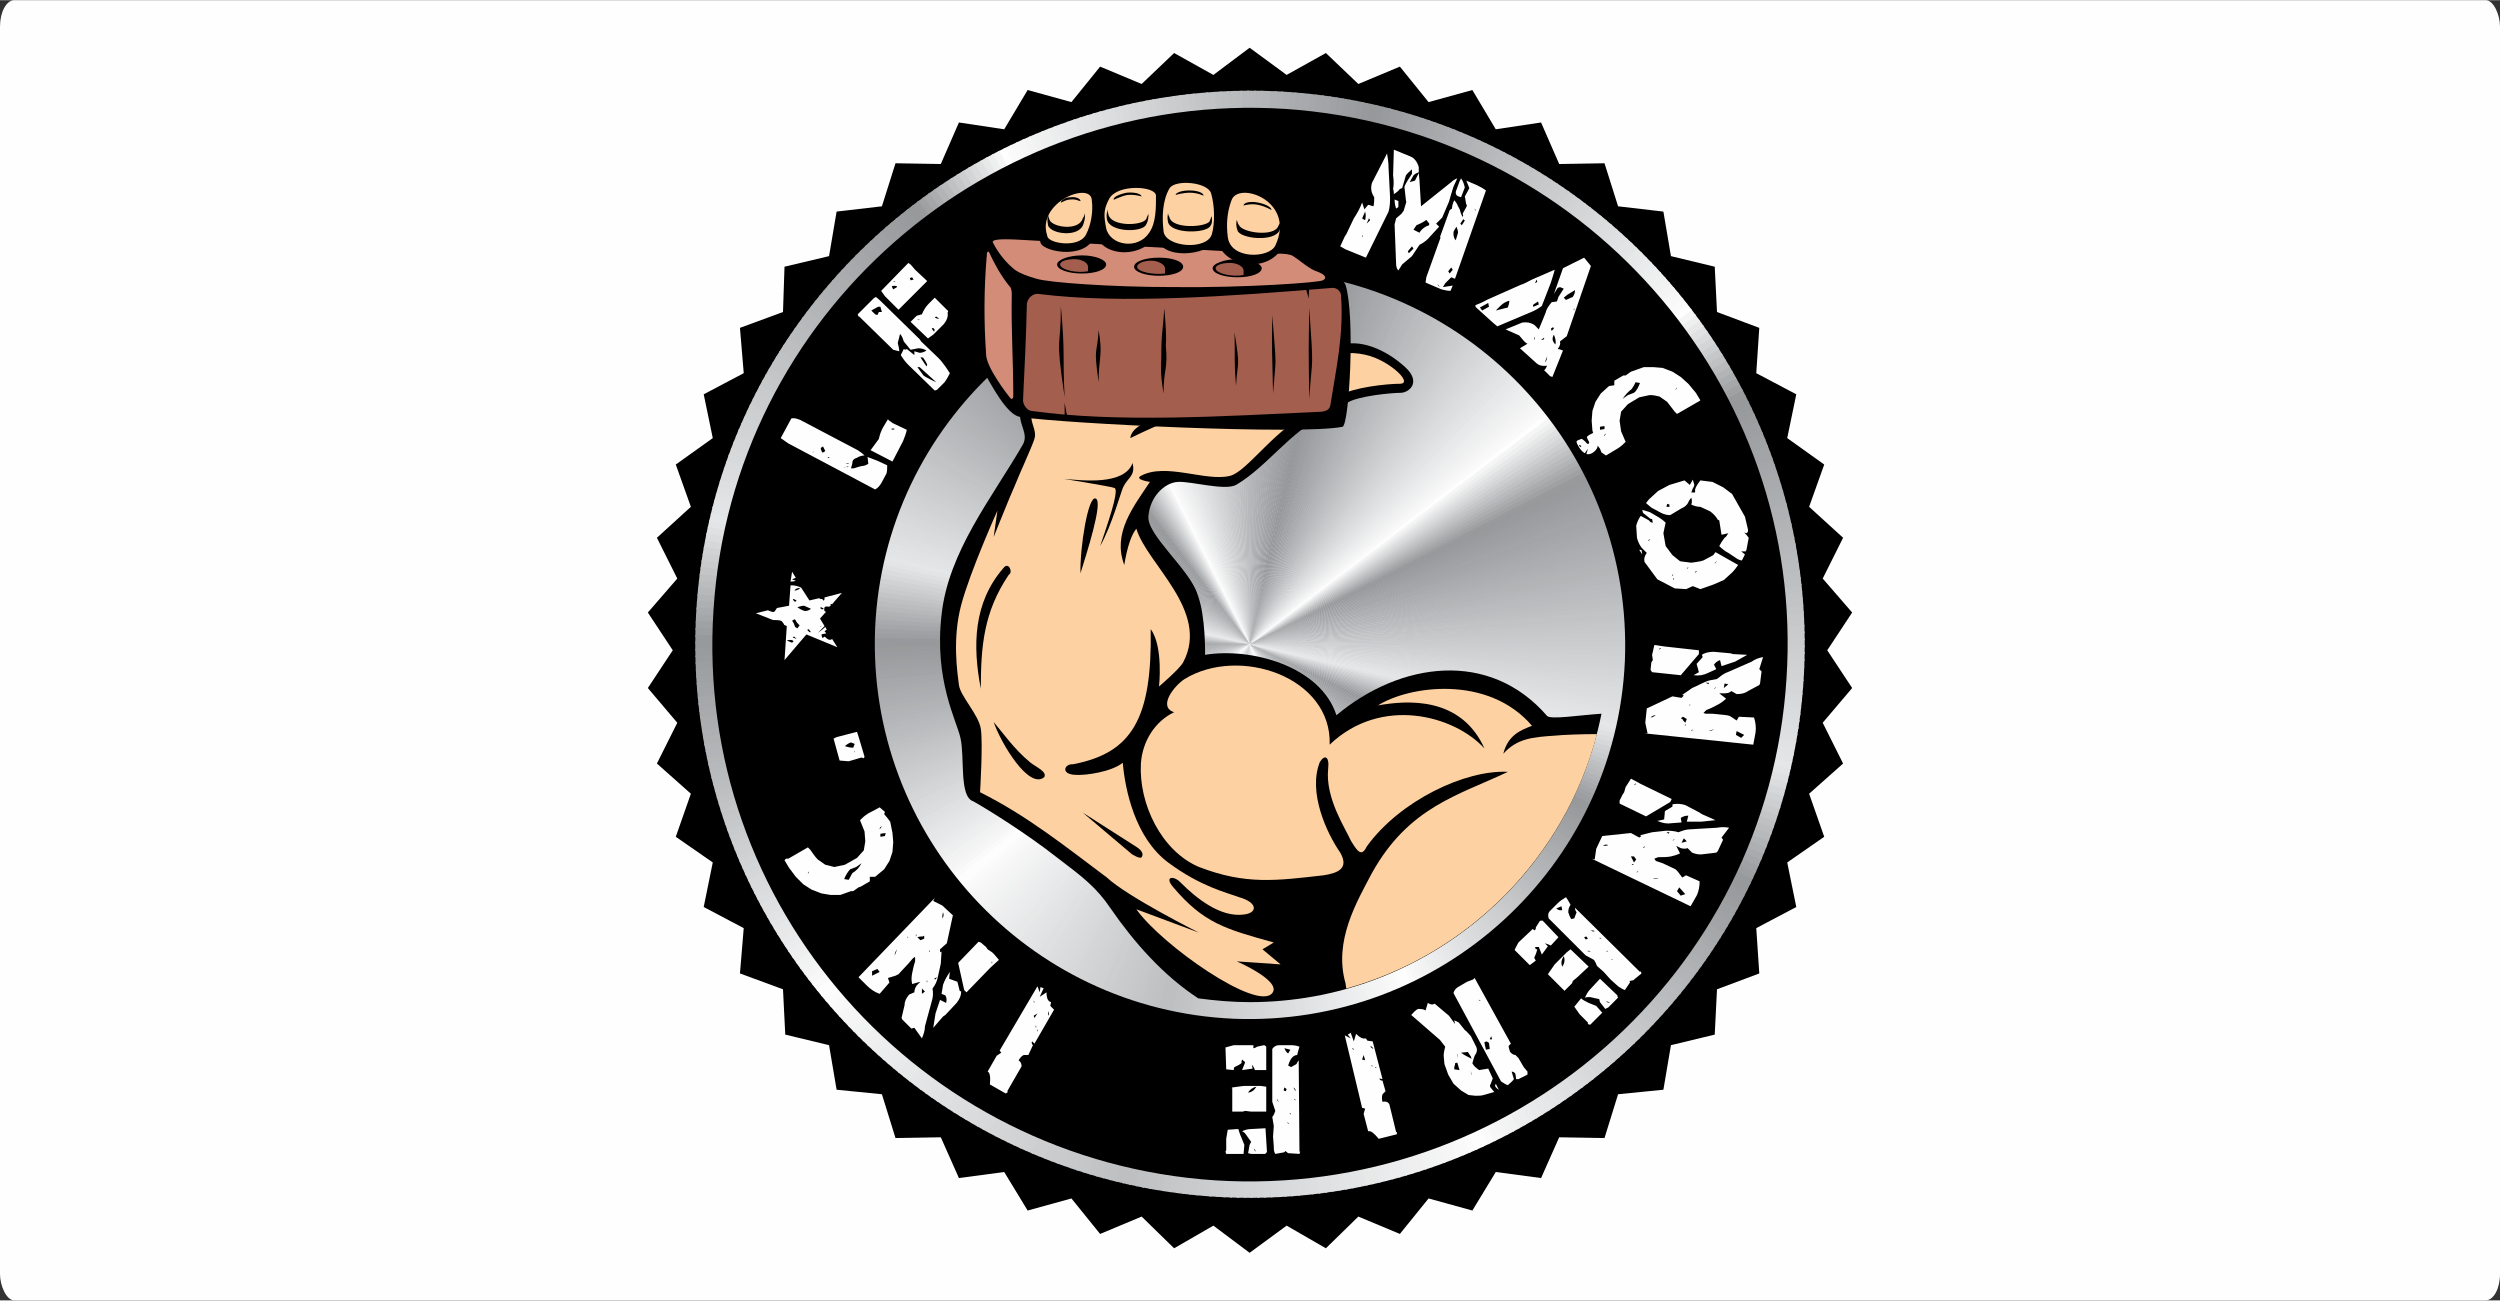 <?xml version="1.0" encoding="UTF-8"?>
<!DOCTYPE svg PUBLIC "-//W3C//DTD SVG 1.1//EN" "http://www.w3.org/Graphics/SVG/1.1/DTD/svg11.dtd">
<!-- Creator: CorelDRAW X7 -->
<svg xmlns="http://www.w3.org/2000/svg" xml:space="preserve" width="180.001mm" height="93.641mm" version="1.1" style="shape-rendering:geometricPrecision; text-rendering:geometricPrecision; image-rendering:optimizeQuality; fill-rule:evenodd; clip-rule:evenodd"
viewBox="0 0 3311 1722"
 xmlns:xlink="http://www.w3.org/1999/xlink">
 <rect x="0" y="0" width="3311" height="1722" fill="#333333" stroke="none"/>
 <defs>
  <style type="text/css">
   <![CDATA[
    .fil0 {fill:#FEFEFE}
    .fil116 {fill:#FDFDFD}
    .fil117 {fill:#FBFBFB}
    .fil56 {fill:#FAFAFA}
    .fil118 {fill:#F9F9F9}
    .fil55 {fill:#F8F8F8}
    .fil115 {fill:#F7F7F7}
    .fil54 {fill:#F6F6F6}
    .fil57 {fill:whitesmoke}
    .fil53 {fill:#F4F4F5}
    .fil114 {fill:#F3F3F4}
    .fil119 {fill:#F2F3F3}
    .fil52 {fill:#F1F2F2}
    .fil51 {fill:#F0F0F1}
    .fil113 {fill:#EFEFF0}
    .fil50 {fill:#EEEFEF}
    .fil112 {fill:#EDEEEF}
    .fil49 {fill:#ECEDEE}
    .fil111 {fill:#ECECED}
    .fil48 {fill:#EAEBEC}
    .fil110 {fill:#E9EAEB}
    .fil47 {fill:#E8E9EA}
    .fil58 {fill:#E8E8E9}
    .fil46 {fill:#E7E8E8}
    .fil109 {fill:#E6E7E8}
    .fil92 {fill:#E5E6E7}
    .fil45 {fill:#E4E5E6}
    .fil91 {fill:#E3E4E5}
    .fil44 {fill:#E3E4E5}
    .fil90 {fill:#E2E3E4}
    .fil43 {fill:#E1E2E3}
    .fil59 {fill:#E0E1E2}
    .fil42 {fill:#DFE0E2}
    .fil93 {fill:#DFE0E1}
    .fil89 {fill:#DEDFE0}
    .fil41 {fill:#DDDEDF}
    .fil88 {fill:#DCDDDF}
    .fil40 {fill:#DBDDDE}
    .fil87 {fill:#DBDCDD}
    .fil39 {fill:#DADBDC}
    .fil108 {fill:#D9DADC}
    .fil86 {fill:#D8D9DB}
    .fil38 {fill:#D7D9DA}
    .fil85 {fill:#D7D8D9}
    .fil37 {fill:#D6D7D9}
    .fil84 {fill:#D5D6D8}
    .fil36 {fill:#D4D5D7}
    .fil60 {fill:#D3D5D6}
    .fil35 {fill:#D3D4D5}
    .fil83 {fill:#D2D3D5}
    .fil82 {fill:#D1D2D4}
    .fil34 {fill:#D0D2D3}
    .fil81 {fill:#CFD1D2}
    .fil33 {fill:#CFD0D2}
    .fil80 {fill:#CECFD1}
    .fil32 {fill:#CDCED0}
    .fil61 {fill:#CCCECF}
    .fil31 {fill:#CACCCE}
    .fil79 {fill:#CACBCD}
    .fil30 {fill:#C9CBCC}
    .fil78 {fill:#C8CACC}
    .fil29 {fill:#C7C9CB}
    .fil77 {fill:#C6C8CA}
    .fil28 {fill:#C6C7C9}
    .fil76 {fill:#C5C7C8}
    .fil120 {fill:#C4C6C8}
    .fil27 {fill:#C3C5C7}
    .fil121 {fill:#C2C4C6}
    .fil26 {fill:#C2C3C5}
    .fil75 {fill:#C1C3C5}
    .fil25 {fill:#C0C2C4}
    .fil62 {fill:#BFC1C3}
    .fil94 {fill:#BEC0C2}
    .fil24 {fill:#BEBFC1}
    .fil122 {fill:#BDBFC1}
    .fil23 {fill:#BCBEC0}
    .fil107 {fill:#BBBDBF}
    .fil22 {fill:#BABCBE}
    .fil74 {fill:#BABBBE}
    .fil21 {fill:#B9BBBD}
    .fil63 {fill:#B8BABC}
    .fil20 {fill:#B6B8BB}
    .fil95 {fill:#B6B8BA}
    .fil19 {fill:#B5B7B9}
    .fil106 {fill:#B4B6B8}
    .fil18 {fill:#B3B5B7}
    .fil105 {fill:#B2B4B7}
    .fil17 {fill:#B2B4B6}
    .fil73 {fill:#B1B3B5}
    .fil16 {fill:#AFB1B4}
    .fil104 {fill:#AFB1B3}
    .fil15 {fill:#AEB0B2}
    .fil96 {fill:#ADAFB1}
    .fil14 {fill:#ACAEB1}
    .fil103 {fill:#ABADB0}
    .fil64 {fill:#ABADAF}
    .fil13 {fill:#AAACAE}
    .fil12 {fill:#A8AAAD}
    .fil102 {fill:#A8AAAC}
    .fil11 {fill:#A7A9AB}
    .fil101 {fill:#A6A8AB}
    .fil10 {fill:#A5A7AA}
    .fil65 {fill:#A5A7A9}
    .fil72 {fill:#A4A6A8}
    .fil9 {fill:#A3A5A8}
    .fil71 {fill:#A2A4A7}
    .fil8 {fill:#A2A4A6}
    .fil100 {fill:#A1A3A5}
    .fil7 {fill:#A0A2A5}
    .fil97 {fill:#9FA1A4}
    .fil66 {fill:#9FA1A3}
    .fil6 {fill:#9EA0A2}
    .fil70 {fill:#9D9FA2}
    .fil5 {fill:#9C9EA1}
    .fil69 {fill:#9C9EA0}
    .fil4 {fill:#9B9D9F}
    .fil99 {fill:#9A9C9F}
    .fil3 {fill:#999B9E}
    .fil98 {fill:#999B9D}
    .fil67 {fill:#989A9C}
    .fil2 {fill:#97999C}
    .fil68 {fill:#97999B}
    .fil123 {fill:#96989A}
    .fil1 {fill:black}
    .fil125 {fill:#FDD1A1}
    .fil126 {fill:#D38C77}
    .fil127 {fill:#A45E4D}
    .fil124 {fill:#FEFEFE;fill-rule:nonzero}
   ]]>
  </style>
     <clipPath id="id0">
      <path d="M1672 120c-406,-8 -742,313 -751,717 -9,405 313,740 718,749 406,9 742,-312 751,-716 9,-405 -313,-741 -718,-750zm-17 260c-261,0 -474,212 -474,473 0,262 213,473 474,473 262,0 474,-211 474,-473 0,-261 -212,-473 -474,-473z"/>
     </clipPath>
 </defs>
 <g id="Layer_x0020_1">
  <rect class="fil0" width="3311" height="1722" rx="19" ry="35"/>
  <g id="_2026288355184">
   <path class="fil1" d="M1655 63l49 36 52 -29 43 41 55 -23 38 47 58 -16 31 52 60 -9 24 55 60 -1 18 57 60 7 10 59 58 14 3 60 56 21 -4 60 53 28 -12 58 49 35 -20 56 45 41 -27 54 39 45 -33 50 33 50 -39 46 27 54 -45 40 20 57 -49 34 12 59 -53 28 4 60 -56 21 -3 60 -58 14 -10 59 -60 6 -18 58 -60 -1 -24 54 -60 -8 -31 51 -58 -16 -38 47 -55 -23 -43 42 -52 -30 -49 36 -48 -36 -52 30 -43 -42 -55 23 -38 -47 -58 16 -31 -51 -60 8 -24 -54 -60 1 -18 -58 -60 -6 -10 -59 -58 -14 -3 -60 -57 -21 5 -60 -53 -28 12 -59 -49 -34 20 -57 -45 -40 27 -54 -39 -46 33 -50 -33 -50 39 -45 -27 -54 45 -41 -20 -56 49 -35 -12 -58 53 -28 -5 -60 57 -21 2 -60 59 -14 10 -59 60 -7 18 -57 60 1 24 -55 60 9 31 -52 58 16 38 -47 55 23 43 -41 52 29 48 -36zm0 135c368,0 665,297 665,663 0,367 -297,664 -665,664 -367,0 -664,-297 -664,-664 0,-366 297,-663 664,-663z"/>
   <g>
    <g style="clip-path:url(#id0)">
     <polygon class="fil2" points="1655,853 1906,-251 1886,-256 "/>
     <polygon id="1" class="fil3" points="1655,853 1889,-255 1872,-258 "/>
     <polygon id="2" class="fil4" points="1655,853 1876,-258 1859,-261 "/>
     <polygon id="3" class="fil5" points="1655,853 1862,-260 1845,-263 "/>
     <polygon id="4" class="fil6" points="1655,853 1848,-263 1831,-266 "/>
     <polygon id="5" class="fil7" points="1655,853 1835,-265 1817,-268 "/>
     <polygon id="6" class="fil8" points="1655,853 1821,-267 1803,-270 "/>
     <polygon id="7" class="fil9" points="1655,853 1807,-269 1790,-271 "/>
     <polygon id="8" class="fil10" points="1655,853 1793,-271 1776,-273 "/>
     <polygon id="9" class="fil11" points="1655,853 1779,-272 1762,-274 "/>
     <polygon id="10" class="fil12" points="1655,853 1765,-274 1748,-275 "/>
     <polygon id="11" class="fil13" points="1655,853 1751,-275 1734,-277 "/>
     <polygon id="12" class="fil14" points="1655,853 1738,-276 1720,-277 "/>
     <polygon id="13" class="fil15" points="1655,853 1724,-277 1706,-278 "/>
     <polygon id="14" class="fil16" points="1655,853 1710,-278 1692,-279 "/>
     <polygon id="15" class="fil17" points="1655,853 1696,-278 1678,-279 "/>
     <polygon id="16" class="fil18" points="1655,853 1682,-279 1664,-279 "/>
     <polygon id="17" class="fil19" points="1655,853 1668,-279 1650,-279 "/>
     <polygon id="18" class="fil20" points="1655,853 1654,-279 1636,-279 "/>
     <polygon id="19" class="fil21" points="1655,853 1640,-279 1622,-279 "/>
     <polygon id="20" class="fil22" points="1655,853 1626,-279 1609,-278 "/>
     <polygon id="21" class="fil23" points="1655,853 1612,-278 1595,-278 "/>
     <polygon id="22" class="fil24" points="1655,853 1598,-278 1581,-277 "/>
     <polygon id="23" class="fil25" points="1655,853 1584,-277 1567,-276 "/>
     <polygon id="24" class="fil26" points="1655,853 1570,-276 1553,-275 "/>
     <polygon id="25" class="fil27" points="1655,853 1556,-275 1539,-273 "/>
     <polygon id="26" class="fil28" points="1655,853 1542,-274 1525,-272 "/>
     <polygon id="27" class="fil29" points="1655,853 1529,-272 1511,-270 "/>
     <polygon id="28" class="fil30" points="1655,853 1515,-270 1497,-268 "/>
     <polygon id="29" class="fil31" points="1655,853 1501,-269 1484,-266 "/>
     <polygon id="30" class="fil32" points="1655,853 1487,-267 1470,-264 "/>
     <polygon id="31" class="fil33" points="1655,853 1473,-264 1456,-262 "/>
     <polygon id="32" class="fil34" points="1655,853 1460,-262 1442,-259 "/>
     <polygon id="33" class="fil35" points="1655,853 1446,-260 1429,-256 "/>
     <polygon id="34" class="fil36" points="1655,853 1432,-257 1415,-253 "/>
     <polygon id="35" class="fil37" points="1655,853 1418,-254 1401,-250 "/>
     <polygon id="36" class="fil38" points="1655,853 1405,-251 1388,-247 "/>
     <polygon id="37" class="fil39" points="1655,853 1391,-248 1374,-244 "/>
     <polygon id="38" class="fil40" points="1655,853 1378,-245 1361,-240 "/>
     <polygon id="39" class="fil41" points="1655,853 1364,-241 1347,-237 "/>
     <polygon id="40" class="fil42" points="1655,853 1351,-237 1334,-233 "/>
     <polygon id="41" class="fil43" points="1655,853 1337,-234 1321,-229 "/>
     <polygon id="42" class="fil44" points="1655,853 1324,-230 1307,-224 "/>
     <polygon id="43" class="fil45" points="1655,853 1311,-225 1294,-220 "/>
     <polygon id="44" class="fil46" points="1655,853 1297,-221 1281,-215 "/>
     <polygon id="45" class="fil47" points="1655,853 1284,-217 1268,-211 "/>
     <polygon id="46" class="fil48" points="1655,853 1271,-212 1255,-206 "/>
     <polygon id="47" class="fil49" points="1655,853 1258,-207 1242,-201 "/>
     <polygon id="48" class="fil50" points="1655,853 1245,-202 1229,-196 "/>
     <polygon id="49" class="fil51" points="1655,853 1232,-197 1216,-190 "/>
     <polygon id="50" class="fil52" points="1655,853 1219,-192 1203,-185 "/>
     <polygon id="51" class="fil53" points="1655,853 1206,-186 1190,-179 "/>
     <polygon id="52" class="fil54" points="1655,853 1193,-181 1177,-173 "/>
     <polygon id="53" class="fil55" points="1655,853 1181,-175 1165,-167 "/>
     <polygon id="54" class="fil56" points="1655,853 1168,-169 1152,-161 "/>
     <polygon id="55" class="fil0" points="1655,853 1155,-163 1140,-155 "/>
     <polygon id="56" class="fil57" points="1655,853 1143,-157 1127,-149 "/>
     <polygon id="57" class="fil50" points="1655,853 1131,-150 1115,-142 "/>
     <polygon id="58" class="fil58" points="1655,853 1118,-144 1103,-135 "/>
     <polygon id="59" class="fil59" points="1655,853 1106,-137 1091,-128 "/>
     <polygon id="60" class="fil39" points="1655,853 1094,-130 1079,-121 "/>
     <polygon id="61" class="fil60" points="1655,853 1082,-123 1067,-114 "/>
     <polygon id="62" class="fil61" points="1655,853 1070,-116 1055,-107 "/>
     <polygon id="63" class="fil28" points="1655,853 1058,-109 1043,-99 "/>
     <polygon id="64" class="fil62" points="1655,853 1046,-101 1031,-92 "/>
     <polygon id="65" class="fil63" points="1655,853 1034,-94 1020,-84 "/>
     <polygon id="66" class="fil17" points="1655,853 1023,-86 1008,-76 "/>
     <polygon id="67" class="fil64" points="1655,853 1011,-78 997,-68 "/>
     <polygon id="68" class="fil65" points="1655,853 1000,-70 986,-60 "/>
     <polygon id="69" class="fil66" points="1655,853 988,-62 974,-52 "/>
     <polygon id="70" class="fil67" points="1655,853 977,-54 963,-43 "/>
     <polygon id="71" class="fil68" points="1655,853 966,-45 952,-35 "/>
     <polygon id="72" class="fil67" points="1655,853 955,-37 941,-26 "/>
     <polygon id="73" class="fil3" points="1655,853 944,-28 931,-17 "/>
     <polygon id="74" class="fil4" points="1655,853 933,-19 920,-8 "/>
     <polygon id="75" class="fil69" points="1655,853 923,-10 909,1 "/>
     <polygon id="76" class="fil70" points="1655,853 912,-1 899,10 "/>
     <polygon id="77" class="fil66" points="1655,853 902,8 889,20 "/>
     <polygon id="78" class="fil7" points="1655,853 891,17 878,29 "/>
     <polygon id="79" class="fil8" points="1655,853 881,27 868,39 "/>
     <polygon id="80" class="fil71" points="1655,853 871,37 858,49 "/>
     <polygon id="81" class="fil72" points="1655,853 861,46 849,59 "/>
     <polygon id="82" class="fil10" points="1655,853 851,56 839,69 "/>
     <polygon id="83" class="fil11" points="1655,853 841,66 829,79 "/>
     <polygon id="84" class="fil12" points="1655,853 832,76 820,89 "/>
     <polygon id="85" class="fil13" points="1655,853 822,86 810,99 "/>
     <polygon id="86" class="fil64" points="1655,853 813,97 801,110 "/>
     <polygon id="87" class="fil14" points="1655,853 803,107 792,120 "/>
     <polygon id="88" class="fil15" points="1655,853 794,118 783,131 "/>
     <polygon id="89" class="fil16" points="1655,853 785,128 774,142 "/>
     <polygon id="90" class="fil73" points="1655,853 776,139 766,153 "/>
     <polygon id="91" class="fil17" points="1655,853 768,150 757,164 "/>
     <polygon id="92" class="fil18" points="1655,853 759,161 749,175 "/>
     <polygon id="93" class="fil19" points="1655,853 751,172 740,186 "/>
     <polygon id="94" class="fil20" points="1655,853 742,183 732,197 "/>
     <polygon id="95" class="fil63" points="1655,853 734,195 724,209 "/>
     <polygon id="96" class="fil74" points="1655,853 726,206 716,220 "/>
     <polygon id="97" class="fil22" points="1655,853 718,218 708,232 "/>
     <polygon id="98" class="fil23" points="1655,853 710,229 701,244 "/>
     <polygon id="99" class="fil24" points="1655,853 703,241 693,256 "/>
     <polygon id="100" class="fil62" points="1655,853 695,253 686,267 "/>
     <polygon id="101" class="fil75" points="1655,853 688,264 679,279 "/>
     <polygon id="102" class="fil26" points="1655,853 681,276 672,292 "/>
     <polygon id="103" class="fil27" points="1655,853 674,289 665,304 "/>
     <polygon id="104" class="fil76" points="1655,853 667,301 658,316 "/>
     <polygon id="105" class="fil77" points="1655,853 660,313 652,328 "/>
     <polygon id="106" class="fil78" points="1655,853 654,325 646,341 "/>
     <polygon id="107" class="fil79" points="1655,853 647,338 639,353 "/>
     <polygon id="108" class="fil31" points="1655,853 641,350 633,366 "/>
     <polygon id="109" class="fil61" points="1655,853 635,363 627,378 "/>
     <polygon id="110" class="fil80" points="1655,853 629,375 622,391 "/>
     <polygon id="111" class="fil81" points="1655,853 623,388 616,404 "/>
     <polygon id="112" class="fil82" points="1655,853 617,401 610,417 "/>
     <polygon id="113" class="fil83" points="1655,853 612,413 605,430 "/>
     <polygon id="114" class="fil60" points="1655,853 606,426 600,443 "/>
     <polygon id="115" class="fil84" points="1655,853 601,439 595,456 "/>
     <polygon id="116" class="fil85" points="1655,853 596,452 590,469 "/>
     <polygon id="117" class="fil86" points="1655,853 591,465 586,482 "/>
     <polygon id="118" class="fil39" points="1655,853 587,479 581,495 "/>
     <polygon id="119" class="fil87" points="1655,853 582,492 577,508 "/>
     <polygon id="120" class="fil88" points="1655,853 578,505 573,522 "/>
     <polygon id="121" class="fil89" points="1655,853 574,518 569,535 "/>
     <polygon id="122" class="fil42" points="1655,853 570,532 565,548 "/>
     <polygon id="123" class="fil43" points="1655,853 566,545 561,562 "/>
     <polygon id="124" class="fil90" points="1655,853 562,558 558,575 "/>
     <polygon id="125" class="fil91" points="1655,853 558,572 554,589 "/>
     <polygon id="126" class="fil92" points="1655,853 555,586 551,602 "/>
     <polygon id="127" class="fil91" points="1655,853 552,599 548,616 "/>
     <polygon id="128" class="fil93" points="1655,853 549,613 545,630 "/>
     <polygon id="129" class="fil87" points="1655,853 546,626 542,643 "/>
     <polygon id="130" class="fil37" points="1655,853 543,640 540,657 "/>
     <polygon id="131" class="fil82" points="1655,853 541,654 538,671 "/>
     <polygon id="132" class="fil32" points="1655,853 538,668 535,685 "/>
     <polygon id="133" class="fil78" points="1655,853 536,681 533,699 "/>
     <polygon id="134" class="fil27" points="1655,853 534,695 532,712 "/>
     <polygon id="135" class="fil94" points="1655,853 532,709 530,726 "/>
     <polygon id="136" class="fil22" points="1655,853 530,723 529,740 "/>
     <polygon id="137" class="fil95" points="1655,853 529,737 527,754 "/>
     <polygon id="138" class="fil73" points="1655,853 528,751 526,768 "/>
     <polygon id="139" class="fil96" points="1655,853 526,764 525,782 "/>
     <polygon id="140" class="fil12" points="1655,853 525,778 524,796 "/>
     <polygon id="141" class="fil72" points="1655,853 525,792 524,810 "/>
     <polygon id="142" class="fil97" points="1655,853 524,806 523,824 "/>
     <polygon id="143" class="fil69" points="1655,853 523,820 523,838 "/>
     <polygon id="144" class="fil2" points="1655,853 523,834 523,852 "/>
     <polygon id="145" class="fil68" points="1655,853 523,848 523,866 "/>
     <polygon id="146" class="fil98" points="1655,853 523,862 523,879 "/>
     <polygon id="147" class="fil99" points="1655,853 523,876 524,893 "/>
     <polygon id="148" class="fil69" points="1655,853 523,890 524,907 "/>
     <polygon id="149" class="fil6" points="1655,853 524,904 525,921 "/>
     <polygon id="150" class="fil97" points="1655,853 525,918 526,935 "/>
     <polygon id="151" class="fil100" points="1655,853 526,932 527,949 "/>
     <polygon id="152" class="fil71" points="1655,853 527,946 528,963 "/>
     <polygon id="153" class="fil65" points="1655,853 528,960 530,977 "/>
     <polygon id="154" class="fil101" points="1655,853 529,973 531,991 "/>
     <polygon id="155" class="fil102" points="1655,853 531,987 533,1005 "/>
     <polygon id="156" class="fil13" points="1655,853 533,1001 535,1018 "/>
     <polygon id="157" class="fil103" points="1655,853 534,1015 537,1032 "/>
     <polygon id="158" class="fil96" points="1655,853 537,1029 539,1046 "/>
     <polygon id="159" class="fil104" points="1655,853 539,1043 542,1060 "/>
     <polygon id="160" class="fil73" points="1655,853 541,1056 544,1073 "/>
     <polygon id="161" class="fil105" points="1655,853 544,1070 547,1087 "/>
     <polygon id="162" class="fil106" points="1655,853 547,1084 550,1101 "/>
     <polygon id="163" class="fil20" points="1655,853 549,1097 553,1114 "/>
     <polygon id="164" class="fil63" points="1655,853 553,1111 557,1128 "/>
     <polygon id="165" class="fil74" points="1655,853 556,1124 560,1141 "/>
     <polygon id="166" class="fil107" points="1655,853 559,1138 564,1155 "/>
     <polygon id="167" class="fil24" points="1655,853 563,1151 567,1168 "/>
     <polygon id="168" class="fil62" points="1655,853 567,1165 571,1182 "/>
     <polygon id="169" class="fil75" points="1655,853 570,1178 576,1195 "/>
     <polygon id="170" class="fil27" points="1655,853 575,1192 580,1208 "/>
     <polygon id="171" class="fil76" points="1655,853 579,1205 584,1222 "/>
     <polygon id="172" class="fil77" points="1655,853 583,1218 589,1235 "/>
     <polygon id="173" class="fil78" points="1655,853 588,1231 594,1248 "/>
     <polygon id="174" class="fil31" points="1655,853 593,1245 599,1261 "/>
     <polygon id="175" class="fil61" points="1655,853 597,1258 604,1274 "/>
     <polygon id="176" class="fil80" points="1655,853 602,1271 609,1287 "/>
     <polygon id="177" class="fil81" points="1655,853 608,1284 614,1300 "/>
     <polygon id="178" class="fil83" points="1655,853 613,1296 620,1312 "/>
     <polygon id="179" class="fil60" points="1655,853 619,1309 626,1325 "/>
     <polygon id="180" class="fil84" points="1655,853 624,1322 632,1338 "/>
     <polygon id="181" class="fil38" points="1655,853 630,1335 638,1350 "/>
     <polygon id="182" class="fil108" points="1655,853 636,1347 644,1363 "/>
     <polygon id="183" class="fil87" points="1655,853 642,1360 650,1375 "/>
     <polygon id="184" class="fil88" points="1655,853 649,1372 657,1388 "/>
     <polygon id="185" class="fil93" points="1655,853 655,1385 663,1400 "/>
     <polygon id="186" class="fil59" points="1655,853 662,1397 670,1412 "/>
     <polygon id="187" class="fil90" points="1655,853 668,1409 677,1424 "/>
     <polygon id="188" class="fil45" points="1655,853 675,1421 684,1436 "/>
     <polygon id="189" class="fil109" points="1655,853 682,1433 692,1448 "/>
     <polygon id="190" class="fil58" points="1655,853 690,1445 699,1460 "/>
     <polygon id="191" class="fil110" points="1655,853 697,1457 706,1472 "/>
     <polygon id="192" class="fil111" points="1655,853 705,1469 714,1483 "/>
     <polygon id="193" class="fil112" points="1655,853 712,1480 722,1495 "/>
     <polygon id="194" class="fil113" points="1655,853 720,1492 730,1506 "/>
     <polygon id="195" class="fil52" points="1655,853 728,1503 738,1518 "/>
     <polygon id="196" class="fil114" points="1655,853 736,1515 746,1529 "/>
     <polygon id="197" class="fil57" points="1655,853 744,1526 755,1540 "/>
     <polygon id="198" class="fil115" points="1655,853 753,1537 763,1551 "/>
     <polygon id="199" class="fil56" points="1655,853 761,1548 772,1562 "/>
     <polygon id="200" class="fil116" points="1655,853 770,1559 781,1573 "/>
     <polygon id="201" class="fil116" points="1655,853 778,1570 790,1584 "/>
     <polygon id="202" class="fil117" points="1655,853 787,1581 799,1594 "/>
     <polygon id="203" class="fil118" points="1655,853 796,1592 808,1605 "/>
     <polygon id="204" class="fil55" points="1655,853 806,1602 817,1615 "/>
     <polygon id="205" class="fil54" points="1655,853 815,1612 827,1625 "/>
     <polygon id="206" class="fil57" points="1655,853 824,1623 836,1636 "/>
     <polygon id="207" class="fil53" points="1655,853 834,1633 846,1646 "/>
     <polygon id="208" class="fil119" points="1655,853 843,1643 856,1655 "/>
     <polygon id="209" class="fil52" points="1655,853 853,1653 866,1665 "/>
     <polygon id="210" class="fil51" points="1655,853 863,1663 876,1675 "/>
     <polygon id="211" class="fil113" points="1655,853 873,1673 886,1684 "/>
     <polygon id="212" class="fil112" points="1655,853 883,1682 896,1694 "/>
     <polygon id="213" class="fil49" points="1655,853 894,1692 907,1703 "/>
     <polygon id="214" class="fil111" points="1655,853 904,1701 917,1712 "/>
     <polygon id="215" class="fil48" points="1655,853 915,1710 928,1721 "/>
     <polygon id="216" class="fil110" points="1655,853 925,1719 939,1730 "/>
     <polygon id="217" class="fil58" points="1655,853 936,1728 949,1739 "/>
     <polygon id="218" class="fil46" points="1655,853 947,1737 960,1748 "/>
     <polygon id="219" class="fil92" points="1655,853 958,1746 971,1756 "/>
     <polygon id="220" class="fil45" points="1655,853 969,1754 983,1765 "/>
     <polygon id="221" class="fil44" points="1655,853 980,1762 994,1773 "/>
     <polygon id="222" class="fil90" points="1655,853 991,1771 1005,1781 "/>
     <polygon id="223" class="fil43" points="1655,853 1002,1779 1017,1789 "/>
     <polygon id="224" class="fil42" points="1655,853 1014,1787 1028,1797 "/>
     <polygon id="225" class="fil93" points="1655,853 1025,1795 1040,1804 "/>
     <polygon id="226" class="fil41" points="1655,853 1037,1802 1052,1812 "/>
     <polygon id="227" class="fil88" points="1655,853 1049,1810 1064,1819 "/>
     <polygon id="228" class="fil87" points="1655,853 1061,1817 1076,1826 "/>
     <polygon id="229" class="fil39" points="1655,853 1073,1825 1088,1833 "/>
     <polygon id="230" class="fil108" points="1655,853 1085,1832 1100,1840 "/>
     <polygon id="231" class="fil38" points="1655,853 1097,1839 1112,1847 "/>
     <polygon id="232" class="fil85" points="1655,853 1109,1845 1124,1854 "/>
     <polygon id="233" class="fil84" points="1655,853 1121,1852 1137,1860 "/>
     <polygon id="234" class="fil36" points="1655,853 1133,1859 1149,1866 "/>
     <polygon id="235" class="fil35" points="1655,853 1146,1865 1161,1873 "/>
     <polygon id="236" class="fil83" points="1655,853 1158,1871 1174,1879 "/>
     <polygon id="237" class="fil34" points="1655,853 1171,1877 1187,1885 "/>
     <polygon id="238" class="fil81" points="1655,853 1184,1883 1199,1890 "/>
     <polygon id="239" class="fil33" points="1655,853 1196,1889 1212,1896 "/>
     <polygon id="240" class="fil32" points="1655,853 1209,1894 1225,1901 "/>
     <polygon id="241" class="fil61" points="1655,853 1222,1900 1238,1906 "/>
     <polygon id="242" class="fil31" points="1655,853 1235,1905 1251,1911 "/>
     <polygon id="243" class="fil79" points="1655,853 1248,1910 1264,1916 "/>
     <polygon id="244" class="fil78" points="1655,853 1261,1915 1277,1921 "/>
     <polygon id="245" class="fil29" points="1655,853 1274,1920 1290,1926 "/>
     <polygon id="246" class="fil77" points="1655,853 1287,1924 1304,1930 "/>
     <polygon id="247" class="fil76" points="1655,853 1300,1929 1317,1934 "/>
     <polygon id="248" class="fil120" points="1655,853 1314,1933 1330,1938 "/>
     <polygon id="249" class="fil121" points="1655,853 1327,1937 1344,1942 "/>
     <polygon id="250" class="fil26" points="1655,853 1340,1941 1357,1946 "/>
     <polygon id="251" class="fil25" points="1655,853 1354,1945 1371,1950 "/>
     <polygon id="252" class="fil62" points="1655,853 1367,1949 1384,1953 "/>
     <polygon id="253" class="fil24" points="1655,853 1381,1952 1398,1956 "/>
     <polygon id="254" class="fil122" points="1655,853 1394,1956 1411,1959 "/>
     <polygon id="255" class="fil24" points="1655,853 1408,1959 1425,1962 "/>
     <polygon id="256" class="fil62" points="1655,853 1422,1962 1439,1965 "/>
     <polygon id="257" class="fil25" points="1655,853 1435,1964 1452,1968 "/>
     <polygon id="258" class="fil26" points="1655,853 1449,1967 1466,1970 "/>
     <polygon id="259" class="fil121" points="1655,853 1463,1970 1480,1972 "/>
     <polygon id="260" class="fil120" points="1655,853 1476,1972 1494,1974 "/>
     <polygon id="261" class="fil76" points="1655,853 1490,1974 1508,1976 "/>
     <polygon id="262" class="fil77" points="1655,853 1504,1976 1521,1978 "/>
     <polygon id="263" class="fil29" points="1655,853 1518,1978 1535,1980 "/>
     <polygon id="264" class="fil78" points="1655,853 1532,1979 1549,1981 "/>
     <polygon id="265" class="fil79" points="1655,853 1546,1981 1563,1982 "/>
     <polygon id="266" class="fil31" points="1655,853 1560,1982 1577,1983 "/>
     <polygon id="267" class="fil61" points="1655,853 1573,1983 1591,1984 "/>
     <polygon id="268" class="fil32" points="1655,853 1587,1984 1605,1985 "/>
     <polygon id="269" class="fil33" points="1655,853 1601,1985 1619,1985 "/>
     <polygon id="270" class="fil81" points="1655,853 1615,1985 1633,1986 "/>
     <polygon id="271" class="fil34" points="1655,853 1629,1986 1647,1986 "/>
     <polygon id="272" class="fil83" points="1655,853 1643,1986 1661,1986 "/>
     <polygon id="273" class="fil35" points="1655,853 1657,1986 1675,1986 "/>
     <polygon id="274" class="fil36" points="1655,853 1671,1986 1688,1986 "/>
     <polygon id="275" class="fil84" points="1655,853 1685,1986 1702,1985 "/>
     <polygon id="276" class="fil85" points="1655,853 1699,1985 1716,1984 "/>
     <polygon id="277" class="fil38" points="1655,853 1713,1985 1730,1984 "/>
     <polygon id="278" class="fil108" points="1655,853 1727,1984 1744,1983 "/>
     <polygon id="279" class="fil39" points="1655,853 1741,1983 1758,1981 "/>
     <polygon id="280" class="fil87" points="1655,853 1755,1982 1772,1980 "/>
     <polygon id="281" class="fil88" points="1655,853 1769,1980 1786,1979 "/>
     <polygon id="282" class="fil41" points="1655,853 1782,1979 1800,1977 "/>
     <polygon id="283" class="fil93" points="1655,853 1796,1977 1814,1975 "/>
     <polygon id="284" class="fil42" points="1655,853 1810,1975 1827,1973 "/>
     <polygon id="285" class="fil43" points="1655,853 1824,1973 1841,1971 "/>
     <polygon id="286" class="fil90" points="1655,853 1838,1971 1855,1968 "/>
     <polygon id="287" class="fil44" points="1655,853 1851,1969 1869,1966 "/>
     <polygon id="288" class="fil45" points="1655,853 1865,1966 1882,1963 "/>
     <polygon id="289" class="fil92" points="1655,853 1879,1964 1896,1960 "/>
     <polygon id="290" class="fil46" points="1655,853 1893,1961 1910,1957 "/>
     <polygon id="291" class="fil58" points="1655,853 1906,1958 1923,1954 "/>
     <polygon id="292" class="fil110" points="1655,853 1920,1955 1937,1951 "/>
     <polygon id="293" class="fil48" points="1655,853 1933,1951 1950,1947 "/>
     <polygon id="294" class="fil111" points="1655,853 1947,1948 1964,1943 "/>
     <polygon id="295" class="fil49" points="1655,853 1960,1944 1977,1939 "/>
     <polygon id="296" class="fil112" points="1655,853 1974,1940 1990,1935 "/>
     <polygon id="297" class="fil113" points="1655,853 1987,1936 2004,1931 "/>
     <polygon id="298" class="fil51" points="1655,853 2000,1932 2017,1927 "/>
     <polygon id="299" class="fil52" points="1655,853 2014,1928 2030,1922 "/>
     <polygon id="300" class="fil119" points="1655,853 2027,1923 2043,1918 "/>
     <polygon id="301" class="fil53" points="1655,853 2040,1919 2056,1913 "/>
     <polygon id="302" class="fil57" points="1655,853 2053,1914 2069,1908 "/>
     <polygon id="303" class="fil54" points="1655,853 2066,1909 2082,1903 "/>
     <polygon id="304" class="fil55" points="1655,853 2079,1904 2095,1897 "/>
     <polygon id="305" class="fil118" points="1655,853 2092,1899 2108,1892 "/>
     <polygon id="306" class="fil117" points="1655,853 2105,1893 2121,1886 "/>
     <polygon id="307" class="fil116" points="1655,853 2118,1887 2134,1880 "/>
     <polygon id="308" class="fil116" points="1655,853 2130,1882 2146,1874 "/>
     <polygon id="309" class="fil56" points="1655,853 2143,1876 2159,1868 "/>
     <polygon id="310" class="fil115" points="1655,853 2156,1870 2171,1862 "/>
     <polygon id="311" class="fil57" points="1655,853 2168,1863 2184,1855 "/>
     <polygon id="312" class="fil114" points="1655,853 2180,1857 2196,1849 "/>
     <polygon id="313" class="fil52" points="1655,853 2193,1851 2208,1842 "/>
     <polygon id="314" class="fil113" points="1655,853 2205,1844 2220,1835 "/>
     <polygon id="315" class="fil112" points="1655,853 2217,1837 2232,1828 "/>
     <polygon id="316" class="fil111" points="1655,853 2229,1830 2244,1821 "/>
     <polygon id="317" class="fil110" points="1655,853 2241,1823 2256,1814 "/>
     <polygon id="318" class="fil58" points="1655,853 2253,1816 2268,1806 "/>
     <polygon id="319" class="fil109" points="1655,853 2265,1808 2280,1799 "/>
     <polygon id="320" class="fil45" points="1655,853 2277,1801 2291,1791 "/>
     <polygon id="321" class="fil90" points="1655,853 2288,1793 2303,1783 "/>
     <polygon id="322" class="fil59" points="1655,853 2300,1785 2314,1775 "/>
     <polygon id="323" class="fil93" points="1655,853 2311,1777 2325,1767 "/>
     <polygon id="324" class="fil88" points="1655,853 2323,1769 2337,1758 "/>
     <polygon id="325" class="fil87" points="1655,853 2334,1760 2348,1750 "/>
     <polygon id="326" class="fil108" points="1655,853 2345,1752 2359,1741 "/>
     <polygon id="327" class="fil38" points="1655,853 2356,1744 2370,1733 "/>
     <polygon id="328" class="fil84" points="1655,853 2367,1735 2380,1724 "/>
     <polygon id="329" class="fil60" points="1655,853 2378,1726 2391,1715 "/>
     <polygon id="330" class="fil83" points="1655,853 2388,1717 2402,1706 "/>
     <polygon id="331" class="fil81" points="1655,853 2399,1708 2412,1696 "/>
     <polygon id="332" class="fil80" points="1655,853 2409,1699 2422,1687 "/>
     <polygon id="333" class="fil61" points="1655,853 2420,1689 2433,1678 "/>
     <polygon id="334" class="fil31" points="1655,853 2430,1680 2443,1668 "/>
     <polygon id="335" class="fil78" points="1655,853 2440,1670 2453,1658 "/>
     <polygon id="336" class="fil77" points="1655,853 2450,1661 2462,1648 "/>
     <polygon id="337" class="fil76" points="1655,853 2460,1651 2472,1638 "/>
     <polygon id="338" class="fil27" points="1655,853 2470,1641 2482,1628 "/>
     <polygon id="339" class="fil75" points="1655,853 2479,1631 2491,1618 "/>
     <polygon id="340" class="fil62" points="1655,853 2489,1620 2501,1608 "/>
     <polygon id="341" class="fil24" points="1655,853 2498,1610 2510,1597 "/>
     <polygon id="342" class="fil107" points="1655,853 2508,1600 2519,1586 "/>
     <polygon id="343" class="fil74" points="1655,853 2517,1589 2528,1576 "/>
     <polygon id="344" class="fil63" points="1655,853 2526,1578 2537,1565 "/>
     <polygon id="345" class="fil20" points="1655,853 2535,1568 2545,1554 "/>
     <polygon id="346" class="fil106" points="1655,853 2543,1557 2554,1543 "/>
     <polygon id="347" class="fil105" points="1655,853 2552,1546 2562,1532 "/>
     <polygon id="348" class="fil73" points="1655,853 2560,1535 2571,1521 "/>
     <polygon id="349" class="fil104" points="1655,853 2569,1523 2579,1509 "/>
     <polygon id="350" class="fil96" points="1655,853 2577,1512 2587,1498 "/>
     <polygon id="351" class="fil103" points="1655,853 2585,1501 2595,1486 "/>
     <polygon id="352" class="fil13" points="1655,853 2593,1489 2602,1475 "/>
     <polygon id="353" class="fil102" points="1655,853 2601,1478 2610,1463 "/>
     <polygon id="354" class="fil101" points="1655,853 2608,1466 2618,1451 "/>
     <polygon id="355" class="fil65" points="1655,853 2616,1454 2625,1439 "/>
     <polygon id="356" class="fil71" points="1655,853 2623,1442 2632,1427 "/>
     <polygon id="357" class="fil100" points="1655,853 2630,1430 2639,1415 "/>
     <polygon id="358" class="fil97" points="1655,853 2637,1418 2646,1403 "/>
     <polygon id="359" class="fil6" points="1655,853 2644,1406 2652,1391 "/>
     <polygon id="360" class="fil69" points="1655,853 2651,1394 2659,1379 "/>
     <polygon id="361" class="fil99" points="1655,853 2657,1382 2665,1366 "/>
     <polygon id="362" class="fil98" points="1655,853 2664,1369 2672,1354 "/>
     <polygon id="363" class="fil68" points="1655,853 2670,1357 2678,1341 "/>
     <polygon id="364" class="fil2" points="1655,853 2676,1344 2684,1329 "/>
     <polygon id="365" class="fil69" points="1655,853 2682,1332 2689,1316 "/>
     <polygon id="366" class="fil97" points="1655,853 2688,1319 2695,1303 "/>
     <polygon id="367" class="fil72" points="1655,853 2694,1306 2701,1290 "/>
     <polygon id="368" class="fil12" points="1655,853 2699,1293 2706,1277 "/>
     <polygon id="369" class="fil96" points="1655,853 2705,1281 2711,1264 "/>
     <polygon id="370" class="fil73" points="1655,853 2710,1268 2716,1251 "/>
     <polygon id="371" class="fil95" points="1655,853 2715,1255 2721,1238 "/>
     <polygon id="372" class="fil22" points="1655,853 2720,1241 2725,1225 "/>
     <polygon id="373" class="fil94" points="1655,853 2724,1228 2730,1212 "/>
     <polygon id="374" class="fil27" points="1655,853 2729,1215 2734,1199 "/>
     <polygon id="375" class="fil78" points="1655,853 2733,1202 2738,1185 "/>
     <polygon id="376" class="fil32" points="1655,853 2737,1189 2742,1172 "/>
     <polygon id="377" class="fil82" points="1655,853 2741,1175 2746,1158 "/>
     <polygon id="378" class="fil37" points="1655,853 2745,1162 2750,1145 "/>
     <polygon id="379" class="fil87" points="1655,853 2749,1148 2753,1132 "/>
     <polygon id="380" class="fil93" points="1655,853 2753,1135 2757,1118 "/>
     <polygon id="381" class="fil91" points="1655,853 2756,1121 2760,1104 "/>
     <polygon id="382" class="fil92" points="1655,853 2759,1108 2763,1091 "/>
     <polygon id="383" class="fil91" points="1655,853 2762,1094 2766,1077 "/>
     <polygon id="384" class="fil90" points="1655,853 2765,1080 2769,1063 "/>
     <polygon id="385" class="fil43" points="1655,853 2768,1067 2771,1050 "/>
     <polygon id="386" class="fil42" points="1655,853 2770,1053 2773,1036 "/>
     <polygon id="387" class="fil89" points="1655,853 2773,1039 2776,1022 "/>
     <polygon id="388" class="fil88" points="1655,853 2775,1026 2778,1008 "/>
     <polygon id="389" class="fil87" points="1655,853 2777,1012 2779,994 "/>
     <polygon id="390" class="fil39" points="1655,853 2779,998 2781,981 "/>
     <polygon id="391" class="fil86" points="1655,853 2781,984 2782,967 "/>
     <polygon id="392" class="fil85" points="1655,853 2782,970 2784,953 "/>
     <polygon id="393" class="fil84" points="1655,853 2783,956 2785,939 "/>
     <polygon id="394" class="fil60" points="1655,853 2785,942 2786,925 "/>
     <polygon id="395" class="fil83" points="1655,853 2786,928 2787,911 "/>
     <polygon id="396" class="fil82" points="1655,853 2786,915 2787,897 "/>
     <polygon id="397" class="fil81" points="1655,853 2787,901 2788,883 "/>
     <polygon id="398" class="fil80" points="1655,853 2788,887 2788,869 "/>
     <polygon id="399" class="fil61" points="1655,853 2788,873 2788,855 "/>
     <polygon id="400" class="fil31" points="1655,853 2788,859 2788,841 "/>
     <polygon id="401" class="fil79" points="1655,853 2788,845 2788,827 "/>
     <polygon id="402" class="fil78" points="1655,853 2788,831 2787,813 "/>
     <polygon id="403" class="fil77" points="1655,853 2788,817 2787,799 "/>
     <polygon id="404" class="fil76" points="1655,853 2787,803 2786,786 "/>
     <polygon id="405" class="fil27" points="1655,853 2786,789 2785,772 "/>
     <polygon id="406" class="fil26" points="1655,853 2785,775 2784,758 "/>
     <polygon id="407" class="fil75" points="1655,853 2784,761 2783,744 "/>
     <polygon id="408" class="fil62" points="1655,853 2783,747 2781,730 "/>
     <polygon id="409" class="fil24" points="1655,853 2782,733 2780,716 "/>
     <polygon id="410" class="fil23" points="1655,853 2780,720 2778,702 "/>
     <polygon id="411" class="fil22" points="1655,853 2778,706 2776,688 "/>
     <polygon id="412" class="fil74" points="1655,853 2777,692 2774,675 "/>
     <polygon id="413" class="fil63" points="1655,853 2774,678 2772,661 "/>
     <polygon id="414" class="fil20" points="1655,853 2772,664 2769,647 "/>
     <polygon id="415" class="fil19" points="1655,853 2770,651 2767,633 "/>
     <polygon id="416" class="fil18" points="1655,853 2767,637 2764,620 "/>
     <polygon id="417" class="fil17" points="1655,853 2764,623 2761,606 "/>
     <polygon id="418" class="fil73" points="1655,853 2762,610 2758,593 "/>
     <polygon id="419" class="fil16" points="1655,853 2758,596 2754,579 "/>
     <polygon id="420" class="fil15" points="1655,853 2755,582 2751,565 "/>
     <polygon id="421" class="fil14" points="1655,853 2752,569 2747,552 "/>
     <polygon id="422" class="fil64" points="1655,853 2748,555 2743,539 "/>
     <polygon id="423" class="fil13" points="1655,853 2744,542 2740,525 "/>
     <polygon id="424" class="fil12" points="1655,853 2741,529 2735,512 "/>
     <polygon id="425" class="fil11" points="1655,853 2736,515 2731,499 "/>
     <polygon id="426" class="fil10" points="1655,853 2732,502 2727,485 "/>
     <polygon id="427" class="fil72" points="1655,853 2728,489 2722,472 "/>
     <polygon id="428" class="fil71" points="1655,853 2723,475 2717,459 "/>
     <polygon id="429" class="fil8" points="1655,853 2718,462 2712,446 "/>
     <polygon id="430" class="fil7" points="1655,853 2714,449 2707,433 "/>
     <polygon id="431" class="fil66" points="1655,853 2708,436 2702,420 "/>
     <polygon id="432" class="fil70" points="1655,853 2703,423 2697,407 "/>
     <polygon id="433" class="fil69" points="1655,853 2698,410 2691,394 "/>
     <polygon id="434" class="fil4" points="1655,853 2692,398 2685,382 "/>
     <polygon id="435" class="fil3" points="1655,853 2687,385 2679,369 "/>
     <polygon id="436" class="fil67" points="1655,853 2681,372 2673,356 "/>
     <polygon id="437" class="fil68" points="1655,853 2675,360 2667,344 "/>
     <polygon id="438" class="fil67" points="1655,853 2669,347 2661,332 "/>
     <polygon id="439" class="fil66" points="1655,853 2662,335 2654,319 "/>
     <polygon id="440" class="fil65" points="1655,853 2656,322 2648,307 "/>
     <polygon id="441" class="fil64" points="1655,853 2649,310 2641,295 "/>
     <polygon id="442" class="fil17" points="1655,853 2642,298 2634,283 "/>
     <polygon id="443" class="fil63" points="1655,853 2636,286 2627,271 "/>
     <polygon id="444" class="fil62" points="1655,853 2628,274 2619,259 "/>
     <polygon id="445" class="fil28" points="1655,853 2621,262 2612,247 "/>
     <polygon id="446" class="fil61" points="1655,853 2614,250 2605,235 "/>
     <polygon id="447" class="fil60" points="1655,853 2606,238 2597,224 "/>
     <polygon id="448" class="fil39" points="1655,853 2599,226 2589,212 "/>
     <polygon id="449" class="fil59" points="1655,853 2591,215 2581,201 "/>
     <polygon id="450" class="fil58" points="1655,853 2583,203 2573,189 "/>
     <polygon id="451" class="fil50" points="1655,853 2575,192 2565,178 "/>
     <polygon id="452" class="fil57" points="1655,853 2567,181 2556,167 "/>
     <polygon id="453" class="fil0" points="1655,853 2558,170 2548,156 "/>
     <polygon id="454" class="fil56" points="1655,853 2550,158 2539,145 "/>
     <polygon id="455" class="fil55" points="1655,853 2541,148 2530,134 "/>
     <polygon id="456" class="fil54" points="1655,853 2532,137 2521,123 "/>
     <polygon id="457" class="fil53" points="1655,853 2524,126 2512,113 "/>
     <polygon id="458" class="fil52" points="1655,853 2515,115 2503,102 "/>
     <polygon id="459" class="fil51" points="1655,853 2505,105 2494,92 "/>
     <polygon id="460" class="fil50" points="1655,853 2496,94 2484,81 "/>
     <polygon id="461" class="fil49" points="1655,853 2487,84 2475,71 "/>
     <polygon id="462" class="fil48" points="1655,853 2477,74 2465,61 "/>
     <polygon id="463" class="fil47" points="1655,853 2467,64 2455,51 "/>
     <polygon id="464" class="fil46" points="1655,853 2458,54 2445,42 "/>
     <polygon id="465" class="fil45" points="1655,853 2448,44 2435,32 "/>
     <polygon id="466" class="fil44" points="1655,853 2438,34 2425,22 "/>
     <polygon id="467" class="fil43" points="1655,853 2428,25 2415,13 "/>
     <polygon id="468" class="fil42" points="1655,853 2417,15 2404,4 "/>
     <polygon id="469" class="fil41" points="1655,853 2407,6 2394,-6 "/>
     <polygon id="470" class="fil40" points="1655,853 2396,-3 2383,-15 "/>
     <polygon id="471" class="fil39" points="1655,853 2386,-12 2372,-23 "/>
     <polygon id="472" class="fil38" points="1655,853 2375,-21 2362,-32 "/>
     <polygon id="473" class="fil37" points="1655,853 2364,-30 2351,-41 "/>
     <polygon id="474" class="fil36" points="1655,853 2353,-39 2340,-49 "/>
     <polygon id="475" class="fil35" points="1655,853 2342,-47 2328,-58 "/>
     <polygon id="476" class="fil34" points="1655,853 2331,-56 2317,-66 "/>
     <polygon id="477" class="fil33" points="1655,853 2320,-64 2306,-74 "/>
     <polygon id="478" class="fil32" points="1655,853 2309,-72 2294,-82 "/>
     <polygon id="479" class="fil31" points="1655,853 2297,-80 2283,-90 "/>
     <polygon id="480" class="fil30" points="1655,853 2286,-88 2271,-97 "/>
     <polygon id="481" class="fil29" points="1655,853 2274,-95 2259,-105 "/>
     <polygon id="482" class="fil28" points="1655,853 2262,-103 2247,-112 "/>
     <polygon id="483" class="fil27" points="1655,853 2250,-110 2235,-119 "/>
     <polygon id="484" class="fil26" points="1655,853 2238,-118 2223,-127 "/>
     <polygon id="485" class="fil25" points="1655,853 2226,-125 2211,-133 "/>
     <polygon id="486" class="fil24" points="1655,853 2214,-132 2199,-140 "/>
     <polygon id="487" class="fil23" points="1655,853 2202,-139 2187,-147 "/>
     <polygon id="488" class="fil22" points="1655,853 2190,-145 2174,-153 "/>
     <polygon id="489" class="fil21" points="1655,853 2178,-152 2162,-160 "/>
     <polygon id="490" class="fil20" points="1655,853 2165,-158 2150,-166 "/>
     <polygon id="491" class="fil19" points="1655,853 2153,-164 2137,-172 "/>
     <polygon id="492" class="fil18" points="1655,853 2140,-170 2124,-178 "/>
     <polygon id="493" class="fil17" points="1655,853 2127,-176 2112,-183 "/>
     <polygon id="494" class="fil16" points="1655,853 2115,-182 2099,-189 "/>
     <polygon id="495" class="fil15" points="1655,853 2102,-188 2086,-194 "/>
     <polygon id="496" class="fil14" points="1655,853 2089,-193 2073,-200 "/>
     <polygon id="497" class="fil13" points="1655,853 2076,-198 2060,-205 "/>
     <polygon id="498" class="fil12" points="1655,853 2063,-203 2047,-209 "/>
     <polygon id="499" class="fil11" points="1655,853 2050,-208 2034,-214 "/>
     <polygon id="500" class="fil10" points="1655,853 2037,-213 2021,-219 "/>
     <polygon id="501" class="fil9" points="1655,853 2024,-218 2007,-223 "/>
     <polygon id="502" class="fil8" points="1655,853 2011,-222 1994,-227 "/>
     <polygon id="503" class="fil7" points="1655,853 1997,-226 1981,-232 "/>
     <polygon id="504" class="fil6" points="1655,853 1984,-231 1967,-235 "/>
     <polygon id="505" class="fil5" points="1655,853 1971,-234 1954,-239 "/>
     <polygon id="506" class="fil4" points="1655,853 1957,-238 1940,-243 "/>
     <polygon id="507" class="fil3" points="1655,853 1944,-242 1927,-246 "/>
     <polygon id="508" class="fil2" points="1655,853 1930,-245 1913,-250 "/>
     <polygon id="509" class="fil123" points="1655,853 1917,-249 1903,-252 "/>
    </g>
   </g>
   <path class="fil1" d="M1702 144c-393,-25 -732,272 -757,663 -26,392 272,730 664,756 392,25 732,-272 757,-664 26,-391 -272,-729 -664,-755zm-25 214c274,12 486,243 475,517 -12,273 -244,485 -518,474 -274,-12 -486,-243 -475,-517 12,-273 244,-485 518,-474z"/>
   <path class="fil124" d="M1034 580l14 -26c3,-1 7,0 12,2l76 40c3,2 6,4 9,7 -3,0 -7,1 -10,3 -3,1 -5,2 -6,5 0,3 -1,6 -2,9l4 0c3,-1 6,-2 10,-3 3,0 6,-1 9,-3l-1 -9 13 5 13 6c0,4 0,8 -1,11l-7 13c-2,3 -4,6 -8,8l-115 -61 -10 -7zm1212 -60l6 10 -3 2 -2 1 -26 15 -3 -3c-3,-4 -6,-8 -10,-13l-10 -7c-4,-1 -8,-2 -13,-2l-14 3 -15 9 -9 10 -2 12 2 14 6 14c-3,3 -6,6 -11,9l-15 9 -6 -4 -2 -5c-1,-1 -2,-3 -3,-4 0,3 -2,6 -6,9 -3,2 -6,3 -9,2 1,-3 2,-7 2,-7l-4 6c-6,-3 -11,-13 -11,-15 -1,-2 7,-4 7,-4 0,0 3,2 5,4 3,5 6,2 4,-1 0,0 -3,-5 -2,-6 3,-3 5,-3 8,-5l-1 -3 -1 -13 1 -13 4 -12 7 -11 11 -10 7 -1c0,-2 0,-4 0,-6l12 -7 3 0 7 -5 3 -1 14 -5 13 0 12 1 13 5 11 7 10 9 10 12zm-152 70l-3 -1 1 2 2 1 0 -2zm127 -77c-1,1 -2,2 -2,3 1,-1 2,-2 2,-3zm-49 -6l-6 -1c-1,3 -3,6 -5,9 -4,3 -8,7 -12,13l7 -5 8 -3c4,-3 6,-8 8,-13zm-47 57l-6 1 0 4 6 -1 0 -4zm2 10c-2,1 -2,2 -3,4 1,-1 2,-2 3,-4zm-281 -376l22 9c5,2 9,7 11,14l0 7c-3,1 -5,2 -7,4l-5 9 7 -2 5 -10 1 10 2 34 40 -32c2,-2 5,-4 8,-5l-5 11c-2,6 -4,13 -6,20l-9 21 -8 8 4 4 -12 13c-3,4 -8,8 -14,11l-10 15 -13 11 -5 8c-2,-2 -3,-5 -3,-9l-2 -52 2 -8 7 -6 3 -4 3 -10c1,-2 0,-3 0,-4l-2 -18c2,-5 6,-11 10,-17l0 -6c-3,3 -6,5 -8,8l-5 17c-1,0 -2,1 -3,1 -2,3 -5,5 -8,7 0,-2 0,-4 -1,-7 1,-5 1,-11 0,-18l1 -34zm-845 614l16 -4c5,2 8,4 10,0l2 -3 16 -3 2 -27c1,0 1,0 2,0 3,0 8,1 12,3l11 17c4,-1 9,-2 13,-3 3,3 4,-1 5,3 2,0 2,-1 2,-4l23 -6 -13 15 0 0c-4,-1 -1,0 -2,2 -2,2 -3,1 -5,1 -3,0 -2,1 -3,1 0,1 -1,3 0,5 0,0 1,1 2,1l-8 9 6 10 -9 9c3,-2 7,-5 10,-8l2 4c-1,0 -2,1 -3,2l2 2c0,0 -1,2 -2,1 -1,0 -4,1 -4,1 0,0 0,3 1,4 0,2 1,0 3,-1 1,0 3,3 4,3 1,1 4,2 6,0l7 11 -41 -17 -29 34 3 -45 -4 -2c1,-1 0,-1 -1,-2 -1,-4 -6,-4 -11,-4 0,0 -1,0 -2,0l-23 -9zm46 -42l2 -13 5 8c-2,1 -3,1 -5,2l5 2c0,0 -3,1 -6,1 0,0 0,0 -1,0zm5 12c2,0 5,-1 8,-3 -3,-1 -6,0 -8,3zm-2 12l3 3 2 -2 -4 -2 -1 1zm6 10c2,1 4,3 7,4l3 1c3,0 6,-1 8,-3l-9 -4c-3,0 -6,1 -9,2zm-7 18c2,2 3,5 4,8l3 2 3 -4c-2,-2 -4,-4 -5,-6 0,-1 -1,-2 -2,-2l-3 2zm-7 26l7 3 2 -2 -1 -1c-2,-1 -5,-1 -8,0zm8 -4l5 2 -3 -3c-1,0 -2,0 -2,1zm19 -10l3 3c1,0 2,0 2,0l-3 -4 -2 1zm17 -29l3 2 2 -1c-1,-1 -2,-1 -3,-2 0,0 -1,0 -2,1zm0 25c0,0 1,0 2,-1 -1,0 -1,0 -2,1zm849 -594c3,4 4,8 5,12l-5 13 -3 -1c-4,-1 -5,-5 -3,-9l4 -11 2 -4zm7 3l14 6c4,2 8,4 12,7l-41 117 -5 -2 -8 8 -3 5 13 -2 -3 7c-4,0 -8,-1 -12,-2l-21 -9 1 -7 19 -53 -1 0 13 -36 3 -2c0,-3 1,-7 3,-11 2,2 4,5 5,8 2,3 3,6 4,10l2 4c1,-1 1,-3 0,-4l5 -9 1 -3 -1 0c-1,-4 -1,-7 -2,-11l6 -11 -4 -10zm-105 -36c1,6 2,12 2,19l2 39c0,5 0,12 -2,19l-30 61 -27 -11 -7 -4 6 -13 2 -3 10 -21c4,-6 8,-13 11,-21l3 9 5 -6 7 2c1,-4 1,-8 1,-12 -4,-6 -5,-12 -3,-19l20 -39zm116 73c0,1 1,2 1,3 1,-1 0,-2 -1,-3zm-15 14l-4 6 2 2 4 -6 -2 -2zm-91 -26l5 2 0 8 -3 2c-1,-3 -2,-7 -2,-12zm82 36c-1,2 -3,4 -4,7l0 3c0,3 1,6 3,8l3 -10c0,-3 -1,-5 -2,-8zm-40 -9c-4,3 -8,5 -13,7l-4 6 8 4c2,-4 6,-7 10,-9 2,0 3,-1 3,-3l-4 -5zm-81 -11l-4 9 3 2 1 0c1,-4 1,-7 0,-11zm5 9l-3 7 4 -4c1,-1 0,-2 -1,-3zm57 37l-5 6c-1,1 0,2 1,3l6 -6 -2 -3zm52 28l-4 5 2 3 4 -5 -2 -3zm-118 -43c0,1 0,2 1,3 0,-1 0,-2 -1,-3zm100 65c0,2 2,3 3,4l-3 -4zm194 -35l9 11 -32 93 -9 7c1,3 0,6 -3,10 2,0 4,1 7,2l-14 35 -3 -1 -8 -8c2,-1 3,-4 4,-6 -6,1 -11,0 -15,-4l-21 -19 10 -6c-3,-1 -6,-5 -11,-11l-18 -8 22 -9c6,-1 11,0 16,3l6 6 9 -22c1,-5 4,-9 8,-14l7 -1 2 -6 7 -11 -5 -2 -3 1 -5 8 12 -34 28 -14zm-39 16c-1,5 -3,10 -5,17l-12 31c-4,3 -9,6 -14,8l-45 19 -7 -6 -21 -19c-1,-1 -1,-2 -1,-3 5,-2 10,-4 15,-7l45 -20c4,-1 9,-4 15,-7l30 -13zm27 27c-3,2 -7,4 -10,6l-5 4 3 3 9 -4c2,-3 3,-6 3,-9zm-1 24c-1,1 -1,2 0,3 0,-1 0,-2 0,-3zm-50 -38l-2 5 3 -2 -1 -3zm2 29l-6 4c-1,1 -1,2 0,3l7 -3 -1 -4zm20 34l-3 2 1 3 3 -3 -1 -2zm1 10c-3,5 -2,9 2,13 1,-4 0,-8 -2,-13zm-59 -45c-4,1 -8,3 -12,7l-6 6 4 -1c4,-1 8,-2 12,-3 1,-3 2,-6 2,-9zm46 49l-4 3c1,0 2,0 4,-1 0,0 0,-1 0,-2zm-12 -1c-1,1 -1,2 -1,4 1,-1 1,-3 1,-4zm16 26c-1,2 -2,5 -3,8 2,-2 3,-5 3,-8zm-78 -71l-11 6 3 4 9 -5 -1 -5zm340 283l4 17 0 3 -2 2 -3 -1c2,2 4,4 6,7l-3 16 -1 2 -6 0 5 4 -4 8c-2,0 -4,-1 -6,-2l-12 -8c-4,-2 -8,-5 -12,-9 2,-4 4,-7 7,-11 2,-1 3,-3 5,-6l-9 2 -3 -19 -2 -1c-2,-4 -6,-8 -10,-11l-13 -6c-4,0 -8,-1 -12,-3 1,-3 1,-6 0,-9 -1,1 -2,2 -3,4 -2,5 -5,8 -10,10 -5,3 -10,6 -15,9 -4,0 -8,-1 -12,-3l-13 -7 -7 -6 4 -5 12 -11 15 -8 20 -6 7 6 4 -7 2 7 -1 3c-1,1 -2,4 -3,7l5 0 0 -4c1,-4 4,-8 7,-12l16 2 14 7 12 9 17 30zm-9 64c-2,3 -5,7 -8,10l-11 10 -14 6 -17 6 -10 -4 -9 4 -15 -1 -23 -12 -17 -23c-1,-4 0,-8 3,-12l-7 -7c-3,-4 -5,-9 -6,-13l-1 -16c1,-4 3,-9 6,-13l11 6c1,2 3,3 5,3l-1 -5 -2 0 -10 -8 -1 -4 10 3 12 7c3,2 6,4 9,7 -1,4 -2,9 -3,14l3 17 9 12 10 8c5,1 9,1 15,2 5,-1 10,-1 16,-3l13 -7 3 -4 30 17zm-28 -5c-2,1 -3,2 -3,3l3 -3zm-27 13c-1,0 -2,1 -2,2 1,0 2,-1 2,-2zm-11 -5c-1,0 -1,1 -2,2 1,0 2,-1 2,-2zm-25 -83l-3 -1 -1 4 4 0 0 -3zm5 92c-1,1 -1,1 -2,3 1,-1 2,-1 2,-3zm1 5c-1,1 -1,1 -1,3 1,-1 1,-1 1,-3zm-32 -51c-1,0 -2,1 -2,2 1,0 2,-1 2,-2zm-11 14l1 6 -4 -6 3 0zm161 142l-5 16 3 3 -2 16 -1 2 -15 8c-4,3 -9,4 -15,4l-7 -4c-2,2 -5,3 -9,3l-7 0 9 7c-3,3 -7,6 -11,8 -4,2 -9,5 -15,7l-4 4 3 1 9 0 19 2 4 1 9 6 3 -5 20 1c2,6 3,13 2,20l-3 16 -144 -15 4 0 -3 -14 2 -19 34 -16 12 2 3 -3 -2 -1 13 -9 17 -8c4,-2 10,-3 16,-4 4,-3 8,-7 14,-9l32 -14c4,-3 9,-5 15,-6zm-25 103l-10 -5 -1 5 7 4c1,-1 2,-2 4,-4zm-21 -67l-5 -1 -1 6 6 -5zm-19 60c-2,0 -5,1 -7,2 2,0 5,-1 7,-2zm3 -56c-1,0 -2,1 -3,2 1,0 2,-1 3,-2zm-10 -6l-4 0 4 2 0 -2zm-21 62c-1,0 -2,1 -2,2 1,0 1,-1 2,-2zm-3 -33c-1,0 -2,0 -2,1 1,0 1,0 2,-1zm-5 19l-5 -3 -3 2 2 1c1,2 2,3 4,5l2 -5zm-1 7c-1,0 -1,1 -2,2 1,0 2,-1 2,-2zm-40 -12c-3,0 -5,1 -7,3 3,0 5,-2 7,-3zm7 -89c-1,0 -2,0 -3,2 1,0 2,-1 3,-2zm114 9l-16 9 -18 6 -2 -8c-3,1 -6,3 -8,6l3 6 -11 5c-6,3 -12,4 -19,3l7 -4 -3 -11 8 -9 -1 -3c4,-3 10,-4 16,-4l22 2 3 1 19 1zm-88 27l-38 -4 -2 -3 1 -10 2 -3 -1 -7 1 -4 2 -9 14 2 45 5 0 5 -24 28zm64 202l-10 13 2 3 -7 15 -2 2 -17 2c-5,1 -10,0 -15,-2l-6 -6c-2,1 -6,1 -9,0l-6 -3 5 10c-4,2 -8,3 -12,4 -5,1 -11,1 -17,1l-5 2 2 3 9 3 17 8 3 3 6 8 5 -3 18 8c0,6 -1,13 -4,19l-8 14 -131 -63 4 1 2 -14 8 -17 38 -4 11 6 3 -2 -2 -1 16 -4 18 -2c5,0 11,0 17,2 5,-2 10,-4 17,-4l34 -2c5,-1 11,-1 16,0zm-58 88l-8 -9 -3 5 5 6c2,-1 3,-1 6,-2zm2 -70l-4 -4 -3 6 7 -2zm-37 49c-3,0 -6,0 -8,0 2,1 5,1 8,0zm21 -51c-1,-1 -2,0 -3,1 1,0 2,-1 3,-1zm-7 -10l-4 0 3 2 1 -2zm-41 52c-1,0 -2,0 -3,1 1,0 2,0 3,-1zm9 -33c-1,0 -2,0 -3,1 1,1 2,0 3,-1zm-12 17l-3 -4 -4 0 1 2c1,2 2,4 3,6l3 -4zm-3 6c-1,0 -2,0 -3,1 1,1 2,0 3,-1zm-34 -25c-2,-1 -5,-1 -7,1 2,0 5,0 7,-1zm37 -81c-1,-1 -2,0 -3,1 1,0 2,0 3,-1zm105 48l-19 2 -19 0 2 -8c-4,0 -7,1 -10,3l1 6 -13 1c-6,1 -12,0 -19,-3l9 -2 1 -11 10 -6 0 -3c5,-1 11,-1 17,1l19 10 3 2 18 8zm-92 -5l-35 -17 0 -4 4 -8 2 -3 2 -7 2 -3 5 -8 13 7 41 20 -2 4 -32 19zm-6 208l-11 9 -5 1c1,1 1,2 0,3l-6 9c-3,-1 -6,-3 -9,-5l-10 -9 -9 -10 -9 -8c-1,-3 -2,-5 -4,-8l-11 -6 -49 -49c-1,-4 -1,-7 2,-10l10 -10c3,-3 6,-5 11,-8 2,3 4,6 6,10 -2,3 -3,6 -3,10 1,3 2,6 4,9l4 -1 3 -8c-2,-3 -2,-4 -2,-6l86 85 1 -1 1 3zm-31 32l-13 13 -4 2 -7 -9 -1 -4 -9 -2c-3,-1 -6,-1 -10,0 2,-4 4,-8 7,-11l13 -14 23 22c0,1 0,2 1,3zm-21 20l-16 16 -3 -1 0 -2 -11 -11 -7 -10 9 -11c2,2 6,4 10,6l10 4 8 9zm10 -13c-1,-1 -3,-2 -5,-2 1,1 3,2 5,2zm4 -58c0,0 -1,0 -2,0 0,1 1,1 2,0zm-6 -11c-1,0 -2,0 -3,1 1,0 2,0 3,-1zm-26 21l-15 14 -6 5 -1 3 -10 10 -22 -22 0 1 0 -1 9 -13 16 -16 5 -4 24 23zm3 -20c-2,-1 -3,-1 -5,-1 1,1 3,1 5,1zm14 -18c-1,0 -2,0 -3,0 1,1 2,1 3,0zm-52 38c3,-4 4,-9 2,-14 -3,5 -4,9 -2,14zm43 -47c-1,-1 -3,-1 -5,-1 1,1 3,2 5,1zm-9 10l-2 -3 -3 1 2 3 3 -1zm-39 -2l-10 11c-2,-1 -5,-2 -8,-3l4 4 -8 11 -4 -10c-1,0 -3,0 -5,0l1 3 2 0c-1,4 -2,7 -4,11 0,1 1,2 2,4l-8 6 -20 -20c1,-3 3,-6 5,-10l19 -18 2 2c2,-1 2,-2 2,-4l5 -8c1,-1 2,-1 4,-1l21 22zm5 -36l-1 -5 -7 3c3,2 5,3 8,2zm-46 218l-12 6c-1,0 -2,0 -3,0l-1 -7c-1,-2 -3,-3 -5,-3l3 10c-2,3 -5,5 -8,8 -3,-1 -6,-3 -9,-5l-63 -117c1,-4 3,-6 6,-8l12 -7 8 -3 2 -2 48 87 -3 3c0,2 1,5 2,8 2,2 4,4 7,4l4 4 7 12 5 6 0 4zm-38 20c-2,-1 -4,-3 -5,-5l1 -3 4 8zm-6 3l-14 4c-3,1 -7,1 -11,1l-9 -1 -10 -6 -10 -9 -7 -12 -5 -14 -1 -11c0,-4 1,-8 2,-12l-7 -9 -38 -33c3,-3 5,-6 9,-8 3,0 7,0 10,2l3 -10c3,2 6,3 9,1l19 16 8 11 -1 -5 6 3 8 10c3,2 5,5 8,8l7 14c2,4 1,8 -2,12 -1,3 -2,6 -3,10 2,4 5,6 9,9l12 -2 6 13 -3 8c-1,1 -1,2 0,4l5 6zm-30 -22l-1 -6c0,2 0,4 1,6zm-16 -7l-3 -10 -3 1 0 2c-1,2 -1,4 -1,6l7 1zm40 -28l-1 -8 -3 -2 -3 1 0 1 2 9 5 -1zm-24 13l-1 -3 -4 -6 -9 1c4,3 8,5 14,8zm27 -26l-1 -4 -2 4c1,0 2,1 3,0zm-46 25l0 -6c-1,2 0,4 0,6zm31 -76c-1,-1 -2,-1 -3,-1 1,1 2,1 3,1zm-111 177l-24 6c-6,-7 -10,-11 -14,-10l-6 -23 2 -7 -4 -1 -23 -96 8 4 -4 -5 5 -3 -1 1 4 11 3 -10c5,5 9,7 13,6l2 3 7 1 13 50 -4 -1c0,2 2,3 4,3l4 14 -4 4c-1,3 -1,7 0,10 4,-1 7,0 9,3l9 37 1 0 0 3zm-27 -88c0,-1 -1,-1 -2,-1 0,1 1,1 2,1zm-5 -2c0,-1 -1,-1 -2,-1 0,1 1,1 2,1zm-10 -8l-2 -7 -2 6 4 1zm11 -15c-1,-2 -2,-3 -4,-4 0,2 2,3 4,4zm-26 1c0,-1 -1,-2 -2,-2 0,1 1,2 2,2zm-72 138l-15 -1 -4 -3c0,1 -1,2 -2,2l-11 2c-2,-3 -2,-6 -2,-10l-1 -13 1 -14 -2 -12c2,-2 3,-5 4,-8l-4 -12 0 -70c2,-3 5,-5 9,-5l14 0c4,0 8,0 13,2 -1,3 -2,7 -3,11 -3,0 -6,2 -8,5 -2,3 -3,6 -4,9l4 2 7 -4c1,-2 2,-4 3,-5l1 121 1 0 -1 3zm-45 0l-19 0 -4 -1 2 -11 2 -4 -5 -7c-2,-3 -4,-6 -7,-7 4,-2 8,-3 13,-3l18 -1 2 32c-1,0 -2,1 -2,2zm-29 0l-23 0 -1 -3 1 -2 0 -15 2 -12 14 -1c1,3 2,7 4,11l4 10 -1 12zm16 -3c0,-1 -1,-3 -2,-4 0,2 1,3 2,4zm44 -37c0,-1 -1,-1 -2,-2 0,1 1,2 2,2zm3 -12c0,-1 -1,-2 -2,-2 0,1 1,1 2,2zm-33 -4l-20 0 -8 -1 -3 1 -14 0 0 -31 -1 0 1 -1 15 -2 23 0 7 1 0 33zm17 -13c-1,-1 -2,-2 -3,-4 0,2 1,3 3,4zm22 -2c0,-1 -1,-1 -2,-2 0,1 1,2 2,2zm-63 -10c5,-1 8,-3 11,-8 -5,1 -9,4 -11,8zm63 -2c0,-2 -1,-4 -3,-5 1,2 2,4 3,5zm-13 0l1 -3 -3 -2 -1 4 3 1zm-26 -28l-15 0c-1,-3 -2,-5 -4,-7l1 5 -14 2 4 -10c0,-1 -2,-2 -4,-4l-1 4 1 0c-3,3 -6,4 -10,6 -1,1 -1,2 -1,4l-10 -1 -1 -29c4,-1 7,-2 11,-3l26 0 0 4c2,0 3,-1 5,-2l9 -2c1,0 2,1 3,2l0 31zm29 -22l3 -5 -8 -2c1,2 2,5 5,7zm-374 53l-21 -12c1,-10 0,-16 -3,-17l12 -21 6 -4 -2 -3 50 -85 3 8 1 -7 5 2 -1 0 -5 11 9 -6c0,8 2,12 6,13l-1 5 5 5 -26 45 -3 -3c-1,1 -1,3 1,5l-6 13 -6 0c-3,1 -5,4 -7,7 3,2 4,5 4,8l-19 33 1 1 -3 2zm42 -82c1,-1 0,-2 0,-3 -1,1 0,2 0,3zm-2 -5c1,-1 0,-2 0,-3 -1,1 0,2 0,3zm-2 -13l4 -6 -5 3 1 3zm19 -3c1,-2 0,-4 -1,-6 0,2 0,4 1,6zm-19 -17c0,-1 0,-2 -1,-3 0,1 0,2 1,3zm-149 47l-10 -14 -4 1 -12 -12 -1 -2 4 -17c0,-5 2,-9 6,-14l7 -3c0,-3 1,-6 3,-9l5 -5 -11 3c-1,-5 -1,-9 0,-14 1,-5 2,-10 4,-16l0 -6 -3 2 -6 7 -13 14 -4 2 -10 3 2 6 -13 15c-6,-2 -12,-6 -17,-11l-11 -11 101 -105 -2 4 12 6 14 13 -8 37 -9 8 0 4 2 -1 -1 16 -4 18c-1,5 -3,10 -7,15 1,5 1,11 -1,17l-9 33c0,6 -2,11 -4,16zm-66 -83l10 -5 -3 -4 -7 3c0,2 0,4 0,6zm66 24l4 -3 -4 -4 0 7zm-36 -51c1,-2 2,-5 3,-8 -2,3 -3,5 -3,8zm43 36c0,0 0,-1 0,-3 -1,1 -1,2 0,3zm11 -4l2 -3 -4 2 2 1zm-37 -55c1,0 1,-1 0,-2 0,0 0,1 0,2zm29 19c0,-1 0,-2 0,-3 -1,1 -1,2 0,3zm-12 -16l5 -2 0 -4 -2 1c-2,0 -4,0 -7,1l4 4zm-6 -5c1,-1 1,-2 0,-3 0,1 0,2 0,3zm35 -24c2,-2 2,-5 1,-8 -1,3 -1,5 -1,8zm66 60c0,-1 0,-2 0,-3 -1,1 -1,2 0,3zm-78 85l3 -19 6 -18 8 4c1,-3 1,-7 -1,-10l-5 -2 2 -12c2,-6 5,-11 9,-17l-1 9 11 4 3 12 2 1c0,5 -2,10 -6,15l-15 16 -3 2 -13 15zm33 -86l27 -28 3 1 7 6 2 3 6 4 3 3 6 7 -11 10 -32 33 -3 -3 -8 -36zm-224 -126l-6 -10 2 -2 3 0 26 -15 3 3c3,4 6,9 10,13l10 7c4,1 8,2 12,3l14 -3 16 -9 9 -10 2 -12 -1 -13 -6 -15c3,-3 6,-6 11,-9l15 -8 7 6 -1 3c2,2 5,6 8,10l3 15 1 12 -1 13 -4 12 -7 11 -12 10 -7 0c0,2 0,4 0,6l-12 7 -3 1 -7 5 -3 0 -14 5 -13 0 -12 -2 -13 -5 -11 -7 -10 -10 -9 -12zm25 8c1,-1 1,-2 1,-3 -1,1 -1,2 -1,3zm48 7l6 1c2,-3 3,-6 5,-9 5,-3 9,-7 12,-13l-7 5 -8 3c-3,3 -6,8 -8,13zm48 -56l6 -1 1 -4 -7 1 0 4zm-1 -10c1,-1 2,-2 3,-4 -2,1 -3,2 -3,4zm-53 -91l-8 -29 4 -2 27 -7 2 6 8 27 -1 2 -3 -1 -17 5 -12 -1zm7 -19c3,1 7,2 11,2l2 -5 -5 -2c-3,1 -6,3 -8,5zm12 9c0,-1 1,-2 1,-3 -1,1 -1,1 -1,3zm-55 -398c0,0 1,0 2,-1 -1,0 -1,0 -2,1zm11 -6c0,2 1,4 2,6 2,0 3,-1 4,-2l-3 -6 -3 2zm9 13c1,1 2,0 3,-1 -1,0 -2,0 -3,1zm22 13c0,0 1,0 2,-1 0,0 -1,0 -2,1zm2 -6c2,1 3,1 5,0 -1,0 -3,0 -5,0zm1 5c1,1 2,0 3,0 -1,-1 -2,0 -3,0zm32 -22l11 -15c1,-5 3,-11 6,-16l6 -10c1,2 4,3 6,5l19 9c-1,5 -3,10 -5,15l-14 27 -29 -15zm27 -28c2,1 3,1 5,0 -1,-1 -3,-1 -5,0zm-44 -152l21 -21 3 -2c4,3 8,7 12,11l46 45 2 3 23 22c3,3 6,7 9,11l6 9c-2,4 -4,8 -7,12l-10 10 -3 1 -35 -34c-4,-4 -7,-8 -10,-13l4 -8c1,1 3,1 4,0l10 8 0 -5 7 2c3,0 6,-1 9,-3 -3,-2 -7,-3 -11,-3l-10 2 -9 -11c-1,-3 -2,-7 -5,-10l-3 12c1,4 2,8 2,11l-8 -2 -45 -44 -1 0 -1 -3zm31 -31l36 -37 3 2 6 7 16 15 -38 38 -18 -18 -5 -7zm16 -12c1,0 2,0 3,0 -1,-1 -2,-1 -3,0zm-2 6l2 4 5 -3 0 -1c-2,-1 -5,-1 -7,0zm-27 32l5 5 3 1 2 -4 4 0 -2 -7c-1,0 -2,0 -3,0l-9 5zm51 -43l1 3 4 -1 -2 -3 -3 1zm1 58l8 -8 7 -2c2,-5 5,-10 9,-14l8 -8 17 17c1,0 1,1 0,3 1,5 -1,10 -5,15l-14 14 -7 5 -23 -22zm9 -3c1,1 2,1 3,0 0,0 -1,0 -3,0zm23 -3c1,1 3,2 6,2l-4 -3 -2 1zm-4 15l3 4c1,-1 1,-3 0,-4 -1,-1 -2,-1 -3,0zm-15 38l6 9 2 3 1 -2c-1,-3 -3,-6 -5,-9 -1,-1 -2,-1 -4,-1zm-4 13l8 11 3 2c4,2 9,5 14,7l-22 -20c-1,0 -2,0 -3,0z"/>
   <g id="_2026288353968">
    <path class="fil1" d="M1587 1322c-46,-30 -85,-74 -116,-119 -19,-28 -36,-41 -73,-69 -37,-29 -86,-60 -109,-73 -19,-6 -11,-58 -17,-84 -5,-23 -35,-76 -25,-163 9,-84 67,-155 108,-226 7,-14 -5,-25 -4,-40 0,-17 2,-35 6,-54l-1 -1c0,0 2,-7 4,-15 1,-2 1,-4 2,-6l1 0c1,-3 2,-6 4,-9 6,-12 31,-10 59,-9 8,0 17,1 26,1 21,0 148,2 237,10 52,4 92,12 95,24 7,22 -13,45 -25,56l3 3c-3,1 -6,2 -9,3l0 0 0 0c-43,19 -75,67 -116,91 -15,8 -59,-5 -77,-4 -18,1 -37,20 -39,45 -3,25 55,71 65,104 11,28 10,80 10,80 61,-10 153,15 174,80 85,-71 203,-87 279,1 5,5 42,-1 72,-3 -43,217 -235,382 -466,382 -23,0 -45,-2 -68,-5z"/>
    <path class="fil125" d="M1376 477l0 0c-8,33 -11,54 -10,77 1,9 7,18 4,27 -3,10 -21,49 -26,62 -6,13 -28,68 -28,68l5 -35c0,0 -36,80 -48,125 -12,45 -5,90 -3,106 2,15 26,39 29,58 3,19 -1,84 -1,84 62,31 112,71 168,113 28,26 122,73 122,73l-83 -31c33,47 160,136 180,111 13,-16 -47,-42 -47,-42l58 4 -24 -20 15 -9c-65,-18 -93,-26 -133,-73 -13,-15 1,-16 10,-6 20,20 52,46 83,42 19,-2 19,-16 -6,-23 -16,-6 -51,-14 -94,-46 -44,-33 -57,-97 -60,-132 -15,12 -49,17 -63,16 -20,-1 -14,-15 -3,-14 78,-15 105,-60 103,-179 17,23 11,76 11,76 0,0 27,-23 32,-32 36,-68 -48,-130 -62,-177 -6,7 -12,23 -16,48 -16,-42 12,-77 34,-110 0,0 -21,-3 -12,-8 33,-18 86,8 118,0 24,-6 61,-66 115,-89l0 0c0,0 34,-28 27,-48 -2,-5 -37,-10 -83,-14 -89,-8 -215,-10 -236,-10 -8,0 -18,-1 -27,-1 -23,-1 -44,-2 -46,2 -1,2 -2,4 -3,7z"/>
    <path class="fil1" d="M1506 1122l-72 -46 65 55c0,0 11,7 13,4 3,-4 0,-9 -6,-13zm-190 -166c10,29 47,90 67,73 4,-7 -10,-13 -18,-19 -22,-18 -37,-40 -49,-54zm20 -195c6,-3 0,-18 -7,-9 -40,46 -41,103 -30,160 0,-57 4,-102 37,-151zm115 -101c-10,-4 -21,66 -20,99 7,-23 31,-96 20,-99zm49 -47c-11,30 -67,23 -91,21 0,0 62,10 67,12 5,2 -1,25 -19,77 16,-28 28,-74 31,-79 6,-12 16,-14 12,-31zm47 -56c-13,1 -19,1 -25,1 -7,1 -24,10 -25,22 18,-9 50,-23 50,-23z"/>
    <path class="fil1" d="M1728 1042c0,0 -40,-53 -72,-65 -25,-10 -68,-11 -79,-9 -12,3 -8,11 -3,11 24,-3 53,0 75,6 28,8 79,57 79,57z"/>
    <path class="fil1" d="M1676 974c-33,-25 -67,-39 -105,-54 18,13 48,38 105,54z"/>
    <path class="fil125" d="M2115 972c-21,0 -46,1 -55,2 -31,2 -51,4 -69,24 6,-24 22,-31 38,-37 -58,-68 -163,-53 -204,-27 39,-7 110,-12 141,57 -40,-44 -137,-70 -205,-5 3,-90 -120,-131 -192,-87 -14,9 -36,37 -14,44 -25,12 -42,38 -44,68 -3,53 27,116 77,137 62,24 103,18 165,11 19,-3 34,-9 22,-30 -18,-26 -43,-80 -27,-120 6,-10 13,-8 11,9 -4,39 23,79 30,95 8,13 14,23 21,8 44,-61 131,-102 187,-99 -65,31 -131,46 -180,134 -20,38 -51,90 -35,146l1 7c162,-45 289,-174 332,-337z"/>
    <g>
     <path class="fil1" d="M1763 552c7,-7 14,-15 20,-18 14,-10 61,-14 72,-14 11,0 28,-14 6,-34 -25,-23 -61,-39 -88,-28 -26,10 -49,53 -52,62 -3,9 -4,13 -6,22l48 10z"/>
     <path class="fil125" d="M1758 539l-28 -6c1,-3 2,-6 3,-9 2,-8 16,-24 21,-30 7,-6 9,-20 17,-24 10,-4 32,-4 51,4 26,11 47,33 33,34 -19,0 -63,5 -79,15 -6,4 -12,10 -18,16z"/>
     <path class="fil1" d="M1782 377c-4,-11 -38,-27 -59,-43 -3,-2 -9,-6 -17,-6 -69,-12 -383,-34 -399,-18 -16,15 -11,143 -11,153 0,10 3,24 9,33 8,13 28,53 46,56 60,9 373,24 427,13 9,-2 17,-147 4,-188z"/>
     <path class="fil126" d="M1711 338c-3,-1 -10,-3 -21,-2 -8,0 -341,-19 -345,-19 -5,0 -33,-2 -30,4 8,16 20,29 29,36 7,5 18,9 29,12 16,5 98,11 182,11 95,1 192,-6 197,-9 4,-2 6,-6 -6,-11 -13,-4 -22,-14 -35,-22z"/>
     <path class="fil127" d="M1765 381c-135,11 -280,22 -390,8 -6,-1 -14,5 -15,13 -1,45 -3,82 -5,126 -1,6 4,15 11,16 115,16 255,7 385,1 6,-1 10,-3 11,-9 7,-45 18,-93 14,-145 0,-5 -5,-10 -11,-10z"/>
     <path class="fil126" d="M1337 379c-12,-15 -20,-30 -27,-45 -1,-2 -3,-1 -3,3 -4,45 -4,89 -1,132 0,17 28,53 32,58 2,2 4,1 4,-3 0,-47 -3,-88 -2,-135 0,-4 -1,-9 -3,-10z"/>
     <path class="fil1" d="M1734 407c6,90 4,59 0,121 -1,-68 -1,-60 0,-121z"/>
     <path class="fil1" d="M1410 526c-13,-89 -5,-58 -5,-121 6,68 2,60 5,121z"/>
     <path class="fil1" d="M1685 417c6,77 5,51 1,104 -1,-58 -2,-52 -1,-104z"/>
     <path class="fil1" d="M1635 440c8,50 4,35 2,71 -3,-38 -1,-37 -2,-71z"/>
     <path class="fil1" d="M1455 506c-7,-50 -2,-34 0,-69 6,34 0,35 0,69z"/>
     <g>
      <path class="fil1" d="M1378 321c3,13 68,25 73,-15 0,2 0,4 1,6 11,30 63,28 77,1l3 0c4,31 65,27 81,4 2,31 55,46 80,18 49,-68 -67,-131 -76,-69 0,-45 -72,-53 -80,-16 -2,-21 -58,-26 -81,7 -6,-39 -95,4 -78,64z"/>
      <path class="fil125" d="M1387 312c0,10 41,17 51,-1 7,-13 10,-31 8,-46 -1,-26 -74,3 -59,47z"/>
      <path class="fil125" d="M1469 263c-8,15 -7,23 -4,39 5,23 42,29 57,6 9,-13 9,-32 9,-49 0,-13 -51,-16 -62,4z"/>
      <path class="fil125" d="M1549 249c-10,17 -10,40 -8,57 2,21 57,26 64,4 4,-14 4,-37 -1,-54 -4,-15 -47,-19 -55,-7z"/>
      <path class="fil125" d="M1631 265c-6,16 -7,32 -5,48 3,31 55,29 63,12 28,-59 -49,-86 -58,-60z"/>
      <path class="fil1" d="M1696 292c0,5 1,7 -1,12 -6,17 -53,12 -56,1 -2,-5 -2,-10 -1,-14 1,2 1,5 3,7 4,10 47,16 52,1 2,-4 3,-4 3,-7z"/>
      <path class="fil1" d="M1547 282c-1,5 -1,7 0,12 4,16 51,15 56,5 3,-4 2,-9 2,-13 -1,2 -2,4 -3,7 -6,8 -49,10 -53,-5 -1,-3 -2,-3 -2,-6z"/>
      <path class="fil1" d="M1467 277c-1,5 -2,7 -1,13 3,18 48,18 52,7 3,-5 3,-10 3,-14 -1,2 -2,4 -3,7 -6,9 -46,10 -50,-6 -1,-4 -1,-4 -1,-7z"/>
      <path class="fil1" d="M1437 282c0,6 0,8 -2,14 -5,19 -44,14 -47,2 -1,-5 -1,-11 0,-15 0,3 1,5 2,8 4,10 39,15 44,-2 2,-3 2,-3 3,-7z"/>
      <path class="fil1" d="M1666 268c-10,-2 -19,0 -19,4 0,0 9,-3 19,-1 10,2 18,7 18,7 0,-4 -8,-8 -18,-10z"/>
      <path class="fil1" d="M1575 252c-10,0 -18,3 -18,6 0,0 9,-3 19,-3 10,0 18,4 18,4 0,-4 -8,-7 -19,-7z"/>
      <path class="fil1" d="M1492 255c-10,2 -18,6 -17,9 0,1 8,-4 18,-6 10,-1 19,2 19,2 -1,-4 -10,-6 -20,-5z"/>
      <path class="fil1" d="M1418 261c-7,0 -13,4 -13,7 0,1 6,-4 13,-4 7,-1 13,3 13,2 0,-3 -6,-6 -13,-5z"/>
     </g>
     <path class="fil1" d="M1538 473c0,-34 2,-33 4,-65 2,23 3,39 2,49 3,33 -3,31 -3,64 -5,-30 -3,-36 -3,-48z"/>
     <path class="fil1" d="M1414 552c-1,-1 -3,-13 -4,-19 0,-5 0,18 0,18l4 1z"/>
     <path class="fil1" d="M1727 378c2,1 5,12 6,17 0,5 1,-17 1,-17l-7 0z"/>
     <path class="fil1" d="M1535 341c-18,0 -33,5 -33,12 0,7 15,12 33,12 18,0 32,-5 32,-12 0,-7 -14,-12 -32,-12z"/>
     <path class="fil1" d="M1639 343c-18,0 -33,6 -33,12 0,7 15,12 33,12 18,0 32,-5 32,-12 0,-6 -14,-12 -32,-12z"/>
     <path class="fil1" d="M1433 338c-18,0 -33,6 -33,12 0,7 15,12 33,12 18,0 32,-5 32,-12 0,-6 -14,-12 -32,-12z"/>
     <path class="fil127" d="M1629 348c-11,0 -19,3 -19,7 0,7 22,12 37,9l0 -6c0,-5 -8,-10 -18,-10z"/>
     <path class="fil127" d="M1525 345c-11,0 -19,4 -19,8 0,7 22,11 37,9l0 -7c0,-4 -8,-10 -18,-10z"/>
     <path class="fil127" d="M1423 343c-11,0 -19,3 -19,7 0,7 22,12 37,9l0 -6c0,-5 -8,-10 -18,-10z"/>
    </g>
   </g>
  </g>
 </g>
</svg>
